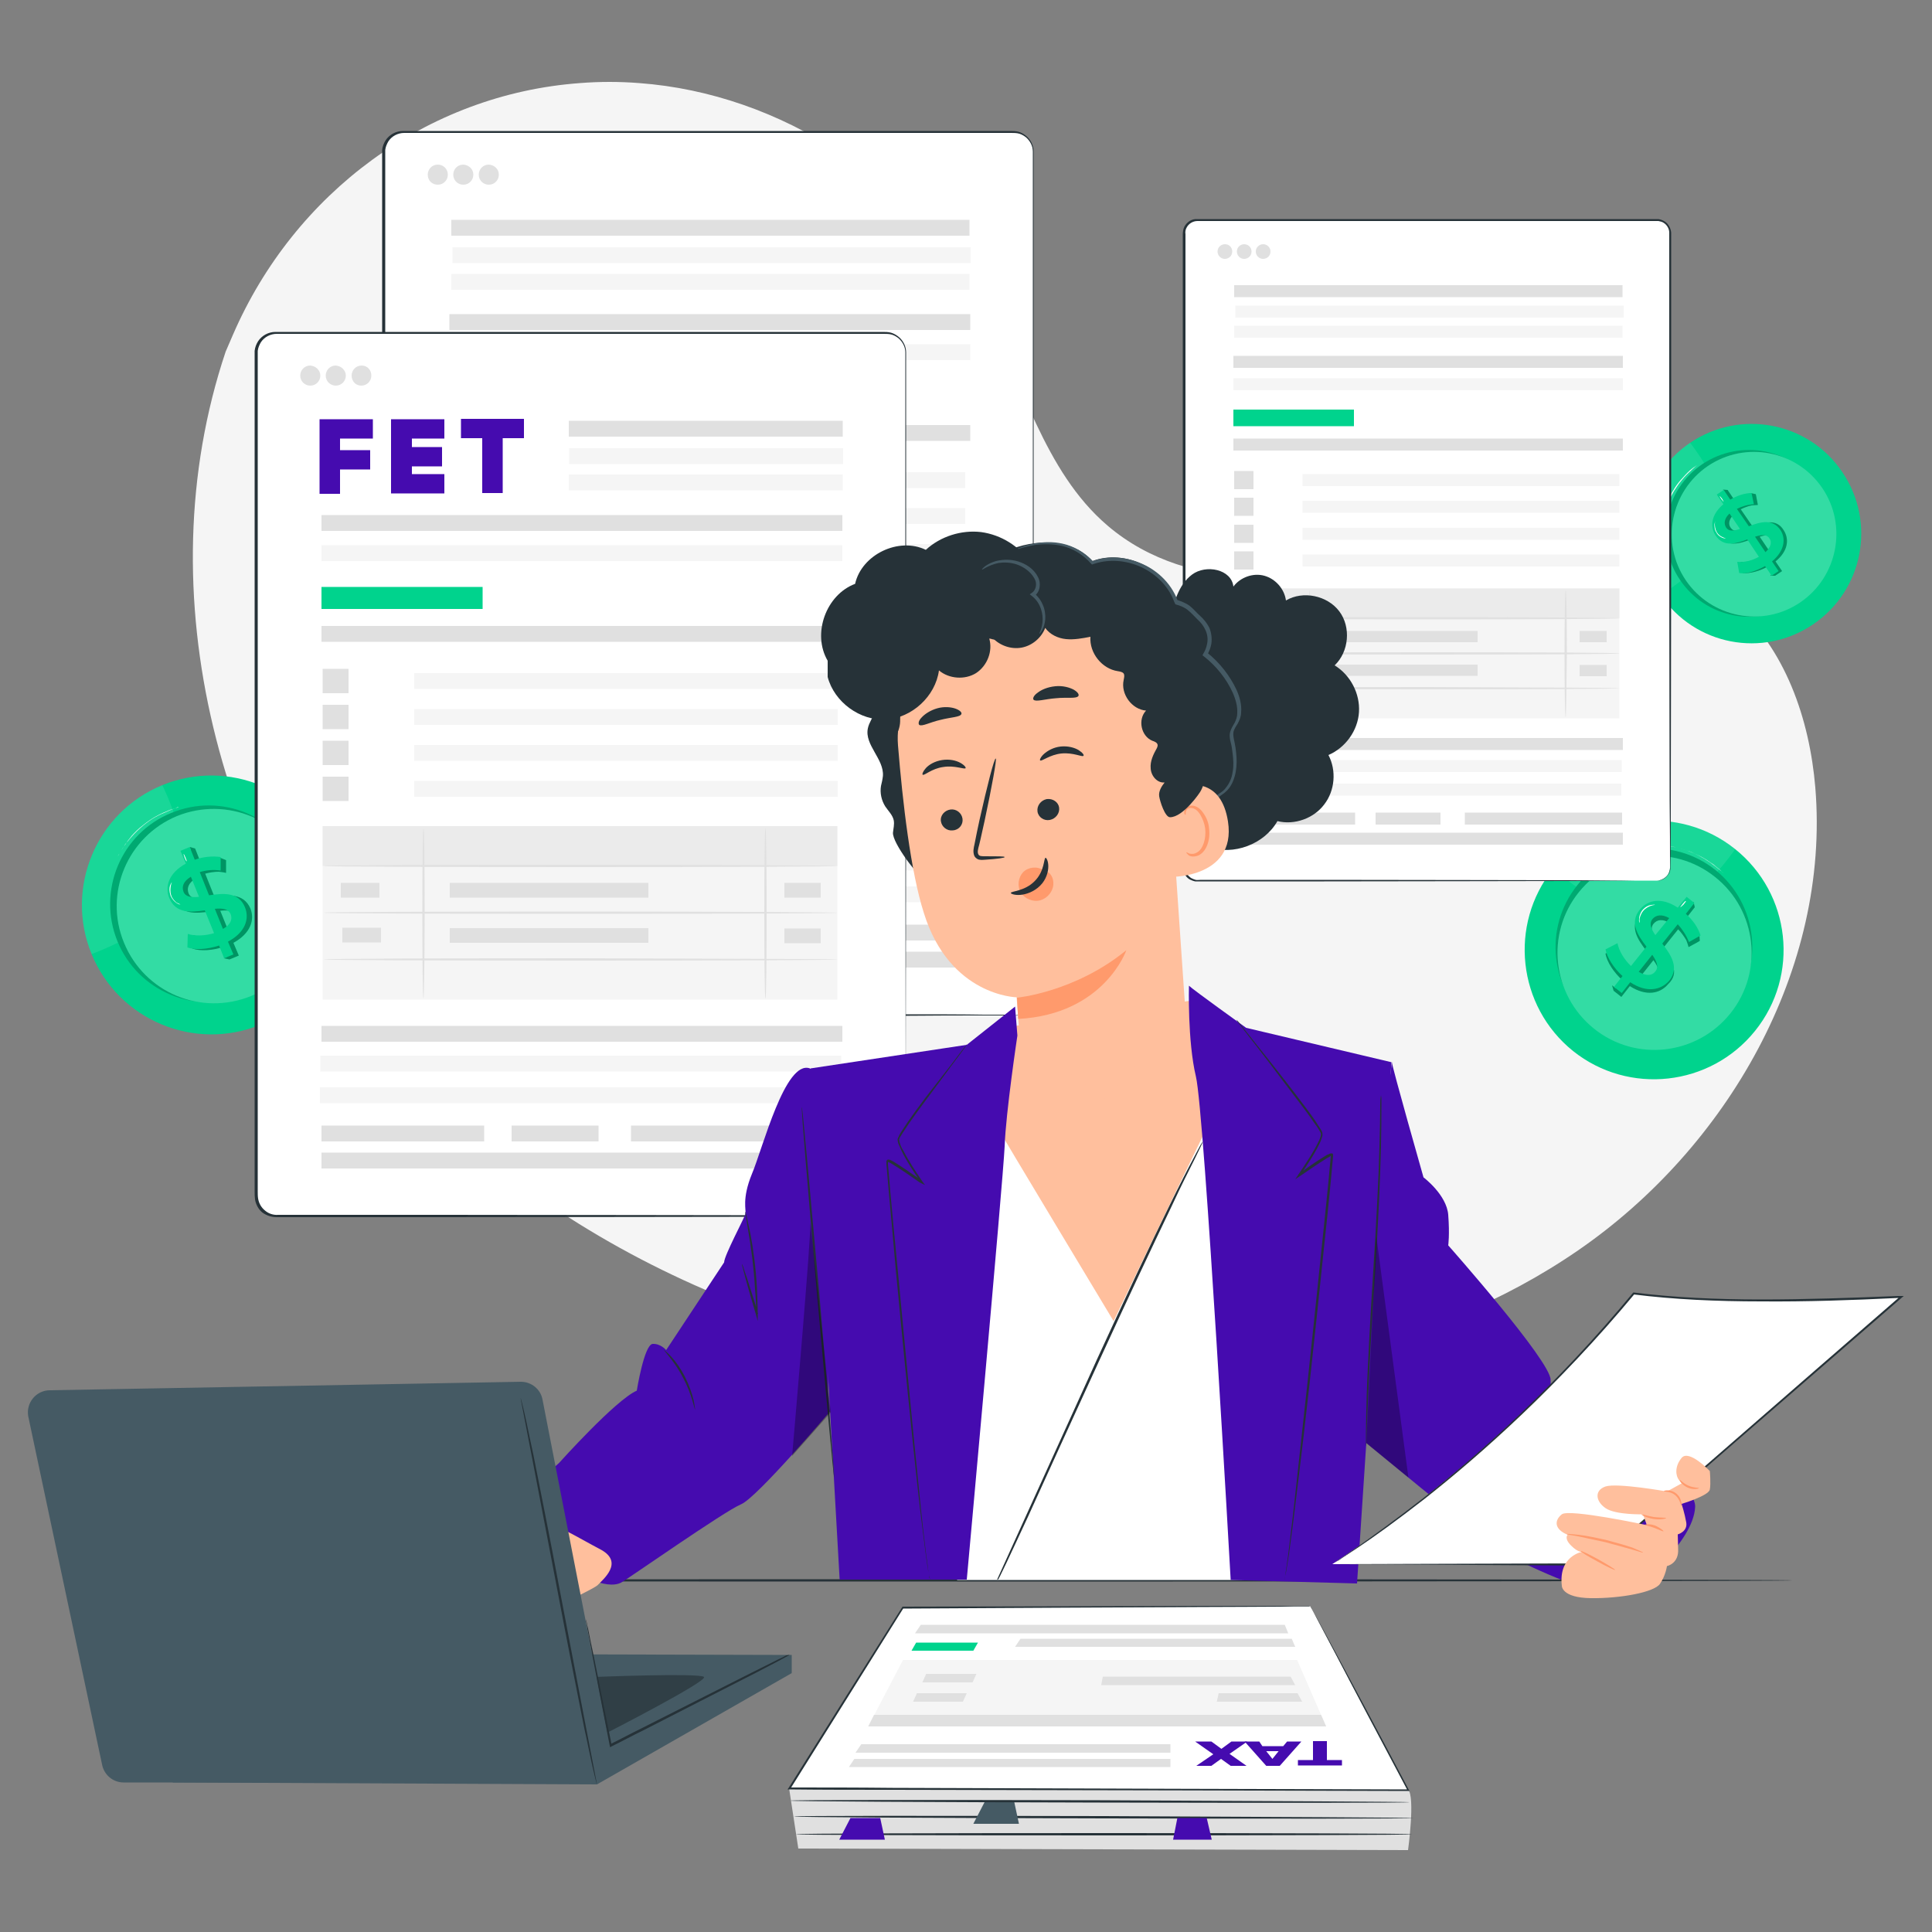 <?xml version="1.0" encoding="utf-8"?>
<!-- Generator: Adobe Illustrator 25.4.0, SVG Export Plug-In . SVG Version: 6.00 Build 0)  -->
<svg version="1.1" xmlns="http://www.w3.org/2000/svg" xmlns:xlink="http://www.w3.org/1999/xlink" x="0px" y="0px"
	 viewBox="0 0 500 500" style="enable-background:new 0 0 500 500;" xml:space="preserve">
<rect x="0" y="0" width="500" height="500" fill="#808080" stroke="none"/>
<style type="text/css">
	.st0{display:none;}
	.st1{display:inline;}
	.st2{fill:#F5F5F5;}
	.st3{fill:#EBEBEB;}
	.st4{fill:#E0E0E0;}
	.st5{fill:#263238;}
	.st6{fill:#FFFFFF;}
	.st7{fill:#450BAF;}
	.st8{fill:#455A64;}
	.st9{fill:#00D38D;}
	.st10{opacity:0.1;}
	.st11{opacity:0.2;}
	.st12{opacity:0.3;}
	.st13{fill:#FF725E;}
	.st14{fill:#FFBF9D;}
	.st15{fill:#FF9A6C;}
</style>
<g id="Background_Complete" class="st0">
	<g class="st1">
		<g>
			<g>
				<g>
					<path class="st2" d="M328.3,99.4c-11.8,20.7-38.1,27.8-58.8,16c-20.7-11.8-27.9-38.1-16.2-58.8c11.8-20.7,38.1-27.8,58.8-16
						C332.8,52.5,340.1,78.8,328.3,99.4z"/>
				</g>
			</g>
			<g>
				<g>
					<path class="st3" d="M319.4,94.3c-9,15.7-29,21.2-44.8,12.2c-15.8-9-21.3-29-12.3-44.8c9-15.7,29-21.2,44.8-12.2
						C322.8,58.6,328.3,78.6,319.4,94.3z"/>
				</g>
			</g>
			<g>
				<g>
					<g>
						<path class="st4" d="M319.9,93.4c-0.2-0.1,0.4-1.4,1.2-3.9c0.8-2.4,1.7-6.1,1.7-10.6c0-2.3-0.2-4.8-0.8-7.3
							c-0.6-2.6-1.5-5.3-2.9-7.9c-0.7-1.3-1.5-2.6-2.4-3.9c-0.9-1.3-1.9-2.5-3.1-3.6c-1.1-1.1-2.4-2.3-3.7-3.3
							c-1.3-1-2.8-1.9-4.3-2.7c-1.5-0.8-3.1-1.5-4.7-2c-1.6-0.6-3.2-0.9-4.8-1.2c-1.6-0.3-3.2-0.4-4.7-0.5c-1.6-0.1-3.1,0-4.6,0.2
							c-3,0.3-5.7,1.1-8.2,2c-2.5,1-4.7,2.2-6.5,3.5c-3.8,2.6-6.2,5.4-7.8,7.4c-1.6,2-2.3,3.3-2.5,3.2c-0.1-0.1,0.3-1.5,1.7-3.7
							c1.4-2.2,3.8-5.4,7.6-8.3c1.9-1.4,4.2-2.8,6.8-3.9c2.6-1.1,5.5-2,8.7-2.4c1.6-0.2,3.2-0.3,4.9-0.3c1.7,0,3.4,0.2,5.1,0.5
							c1.7,0.3,3.5,0.7,5.2,1.3c1.7,0.6,3.4,1.3,5,2.2c1.6,0.9,3.2,1.9,4.6,2.9c1.4,1.1,2.8,2.3,4,3.5c1.2,1.2,2.3,2.6,3.2,4
							c1,1.4,1.8,2.8,2.5,4.2c1.4,2.9,2.4,5.8,2.9,8.5c0.5,2.8,0.7,5.4,0.6,7.8c-0.2,4.8-1.5,8.5-2.6,10.9
							C320.9,92.3,320,93.5,319.9,93.4z"/>
					</g>
				</g>
			</g>
		</g>
		<g>
			<g>
				<g>
					<g>
						<path class="st4" d="M284.3,96.9l-2.8,5l-4.5-2.5l2.7-4.9c-4.3-2.7-7.8-6.4-9.2-9.7l5.5-4.1c1.3,2.9,3.9,5.9,6.9,8l4.1-7.5
							c-4.3-3.9-8.9-8.7-5.4-15.1c2.6-4.7,8.3-6.9,15.8-3.8l2.7-5l4.5,2.5l-2.7,4.9c3.2,2.1,6,4.8,7.6,7.7l-5.3,4.3
							c-1.6-2.6-3.5-4.6-5.6-6.1l-4.2,7.6c4.3,3.9,8.9,8.6,5.4,14.9C297.4,97.8,291.8,100,284.3,96.9z M290.7,74.7l3.5-6.4
							c-2.7-0.8-4.3,0-5.1,1.5C288.2,71.4,289.1,73,290.7,74.7z M292.5,89.7c0.9-1.6,0-3.1-1.5-4.9l-3.4,6.2
							C290.1,91.8,291.7,91.2,292.5,89.7z"/>
					</g>
				</g>
			</g>
		</g>
	</g>
	<g class="st1">
		<g>
			<g>
				<g>
					<path class="st2" d="M76.1,176.6c-5.8,10.1-18.7,13.7-28.8,7.9c-10.2-5.8-13.7-18.7-7.9-28.8c5.8-10.1,18.7-13.7,28.8-7.9
						C78.3,153.6,81.8,166.5,76.1,176.6z"/>
				</g>
			</g>
			<g>
				<g>
					<path class="st3" d="M71.7,174.1c-4.4,7.7-14.2,10.4-22,6c-7.7-4.4-10.4-14.2-6-22c4.4-7.7,14.2-10.4,22-6
						C73.4,156.6,76.1,166.4,71.7,174.1z"/>
				</g>
			</g>
			<g>
				<g>
					<g>
						<path class="st4" d="M71.9,173.7c-0.1,0,0.2-0.7,0.6-1.9c0.4-1.2,0.8-3,0.8-5.2c0-1.1-0.1-2.3-0.4-3.6
							c-0.3-1.3-0.8-2.6-1.4-3.9c-0.3-0.6-0.7-1.3-1.2-1.9c-0.4-0.6-0.9-1.2-1.5-1.8c-0.6-0.6-1.2-1.1-1.8-1.6
							c-0.7-0.5-1.4-0.9-2.1-1.3c-0.7-0.4-1.5-0.7-2.3-1c-0.8-0.3-1.6-0.5-2.3-0.6c-0.8-0.1-1.6-0.2-2.3-0.2c-0.8,0-1.5,0-2.2,0.1
							c-1.5,0.2-2.8,0.5-4,1c-1.2,0.5-2.3,1.1-3.2,1.7c-1.8,1.3-3.1,2.6-3.8,3.6c-0.8,1-1.1,1.6-1.2,1.6c-0.1,0,0.2-0.7,0.8-1.8
							c0.7-1.1,1.8-2.6,3.7-4.1c0.9-0.7,2-1.4,3.3-1.9c1.3-0.5,2.7-1,4.3-1.2c0.8-0.1,1.6-0.2,2.4-0.1c0.8,0,1.7,0.1,2.5,0.2
							c0.8,0.1,1.7,0.3,2.5,0.6c0.8,0.3,1.7,0.6,2.5,1.1c0.8,0.4,1.6,0.9,2.3,1.4c0.7,0.5,1.4,1.1,1.9,1.7c0.6,0.6,1.1,1.3,1.6,1.9
							c0.5,0.7,0.9,1.4,1.2,2.1c0.7,1.4,1.2,2.8,1.4,4.2c0.3,1.4,0.3,2.7,0.3,3.8c-0.1,2.4-0.7,4.2-1.3,5.4
							C72.4,173.2,72,173.7,71.9,173.7z"/>
					</g>
				</g>
			</g>
		</g>
		<g>
			<g>
				<g>
					<g>
						<path class="st4" d="M54.5,175.4l-1.4,2.5l-2.2-1.2l1.3-2.4c-2.1-1.3-3.8-3.2-4.5-4.8l2.7-2c0.7,1.4,1.9,2.9,3.4,3.9l2-3.7
							c-2.1-1.9-4.4-4.2-2.7-7.4c1.3-2.3,4.1-3.4,7.8-1.9l1.3-2.4l2.2,1.2l-1.3,2.4c1.6,1,2.9,2.4,3.7,3.8l-2.6,2.1
							c-0.8-1.3-1.7-2.3-2.7-3l-2.1,3.7c2.1,1.9,4.4,4.2,2.6,7.3C60.9,175.8,58.2,176.9,54.5,175.4z M57.6,164.5l1.7-3.1
							c-1.3-0.4-2.1,0-2.5,0.7C56.4,162.9,56.8,163.6,57.6,164.5z M58.5,171.9c0.4-0.8,0-1.5-0.7-2.4l-1.7,3
							C57.3,172.9,58.1,172.6,58.5,171.9z"/>
					</g>
				</g>
			</g>
		</g>
	</g>
	<g class="st1">
		<g>
			<g>
				<g>
					<path class="st2" d="M371.4,253c-5.8,10.1-18.7,13.7-28.8,7.9c-10.2-5.8-13.7-18.7-7.9-28.8c5.8-10.1,18.7-13.7,28.8-7.9
						C373.6,230,377.2,242.9,371.4,253z"/>
				</g>
			</g>
			<g>
				<g>
					<path class="st3" d="M367,250.5c-4.4,7.7-14.2,10.4-22,6c-7.7-4.4-10.4-14.2-6-22c4.4-7.7,14.2-10.4,22-6
						C368.7,233,371.4,242.8,367,250.5z"/>
				</g>
			</g>
			<g>
				<g>
					<g>
						<path class="st4" d="M367.3,250.1c-0.1,0,0.2-0.7,0.6-1.9c0.4-1.2,0.8-3,0.8-5.2c0-1.1-0.1-2.3-0.4-3.6
							c-0.3-1.3-0.8-2.6-1.4-3.9c-0.3-0.6-0.7-1.3-1.2-1.9c-0.4-0.6-0.9-1.2-1.5-1.8c-0.6-0.6-1.2-1.1-1.8-1.6
							c-0.7-0.5-1.4-0.9-2.1-1.3c-0.7-0.4-1.5-0.7-2.3-1c-0.8-0.3-1.6-0.5-2.3-0.6c-0.8-0.1-1.6-0.2-2.3-0.2c-0.8,0-1.5,0-2.2,0.1
							c-1.5,0.2-2.8,0.5-4,1c-1.2,0.5-2.3,1.1-3.2,1.7c-1.8,1.3-3.1,2.6-3.8,3.6c-0.8,1-1.1,1.6-1.2,1.6c-0.1,0,0.2-0.7,0.8-1.8
							c0.7-1.1,1.8-2.6,3.7-4.1c0.9-0.7,2-1.4,3.3-1.9c1.3-0.5,2.7-1,4.3-1.2c0.8-0.1,1.6-0.2,2.4-0.1c0.8,0,1.7,0.1,2.5,0.2
							c0.8,0.1,1.7,0.3,2.5,0.6c0.8,0.3,1.7,0.6,2.5,1.1c0.8,0.4,1.6,0.9,2.3,1.4c0.7,0.5,1.4,1.1,1.9,1.7c0.6,0.6,1.1,1.3,1.6,1.9
							c0.5,0.7,0.9,1.4,1.2,2.1c0.7,1.4,1.2,2.8,1.4,4.2c0.3,1.4,0.3,2.7,0.3,3.8c-0.1,2.4-0.7,4.2-1.3,5.4
							C367.8,249.5,367.4,250.1,367.3,250.1z"/>
					</g>
				</g>
			</g>
		</g>
		<g>
			<g>
				<g>
					<g>
						<path class="st4" d="M349.9,251.8l-1.4,2.5l-2.2-1.2l1.3-2.4c-2.1-1.3-3.8-3.2-4.5-4.8l2.7-2c0.7,1.4,1.9,2.9,3.4,3.9l2-3.7
							c-2.1-1.9-4.4-4.2-2.7-7.4c1.3-2.3,4.1-3.4,7.8-1.9l1.3-2.4l2.2,1.2l-1.3,2.4c1.6,1,2.9,2.4,3.7,3.8l-2.6,2.1
							c-0.8-1.3-1.7-2.3-2.7-3l-2.1,3.7c2.1,1.9,4.4,4.2,2.6,7.3C356.3,252.2,353.5,253.3,349.9,251.8z M353,240.9l1.7-3.1
							c-1.3-0.4-2.1,0-2.5,0.7C351.8,239.3,352.2,240,353,240.9z M353.9,248.3c0.4-0.8,0-1.5-0.7-2.4l-1.7,3
							C352.7,249.3,353.5,249,353.9,248.3z"/>
					</g>
				</g>
			</g>
		</g>
	</g>
</g>
<g id="Background_Simple">
</g>
<g id="Table">
</g>
<g id="Documents">
</g>
<g id="Coins">
</g>
<g id="Screens">
</g>
<g id="Character_00000119818209307309325840000000215190593475424420_">
	<g>
		<g>
			<path class="st2" d="M58.4,91l1.9-4.4c15.9-36.7,50.2-62.2,89.8-65.1c5.1-0.4,10.2-0.4,15.3,0c36.7,2.7,71.4,25.4,89,58.1
				c10.3,19.2,15.7,42.3,32.2,56.4c21.5,18.4,53.3,14.7,81,10c27.7-4.7,59.5-8.3,81,10.2c13.4,11.6,19.7,29.8,21.2,47.6
				c3.9,47.1-22.9,93.3-61.4,119.8c-38.5,26.5-87,35-133.6,32.1c-65.2-4.1-130.4-30.9-174.2-80.2S37.4,153.6,58.4,91z"/>
		</g>
		<g>
			<g>
				<path class="st5" d="M20.5,409c0-0.2,99.3-0.3,221.7-0.3c122.5,0,221.7,0.1,221.7,0.3c0,0.2-99.3,0.3-221.7,0.3
					C119.8,409.3,20.5,409.2,20.5,409z"/>
			</g>
		</g>
		<g>
			<g>
				<path class="st4" d="M204.2,462.7l2.4,15.7l157.8,0.4c0,0,1.9-13.8,0-15.7C362.5,461.3,204.2,462.7,204.2,462.7z"/>
			</g>
			<g>
				<g>
					<path class="st5" d="M365.8,470.5c0,0.2-35.9,0.2-80.1,0.1c-44.3-0.1-80.2-0.3-80.2-0.5c0-0.2,35.9-0.2,80.2-0.1
						C329.9,470.2,365.8,470.4,365.8,470.5z"/>
				</g>
			</g>
			<g>
				<g>
					<path class="st5" d="M365.4,474.7c0,0.2-35.7,0.3-79.7,0.3c-44,0-79.7-0.1-79.7-0.3c0-0.2,35.7-0.3,79.7-0.3
						C329.7,474.4,365.4,474.5,365.4,474.7z"/>
				</g>
			</g>
			<g>
				<g>
					<polygon class="st6" points="339.1,415.7 233.5,416.1 204.2,462.9 364.4,463.3 					"/>
				</g>
				<g>
					<g>
						<path class="st5" d="M339.1,415.7c0,0,0.2,0.3,0.5,0.8c0.3,0.6,0.7,1.4,1.3,2.4c1.2,2.2,2.9,5.3,5.1,9.4
							c4.4,8.2,10.8,20.1,18.6,34.9l0.2,0.3l-0.3,0c-33.9-0.1-81.2-0.2-133.5-0.3c-9.1,0-18,0-26.7-0.1l-0.5,0l0.3-0.4
							c10.5-16.7,20.3-32.4,29.4-46.8l0.1-0.1l0.1,0c31.3-0.1,57.7-0.1,76.3-0.2c9.3,0,16.6,0,21.6,0c2.5,0,4.4,0,5.7,0
							c0.6,0,1.1,0,1.5,0C338.9,415.7,339.1,415.7,339.1,415.7s-0.2,0-0.5,0c-0.3,0-0.8,0-1.5,0c-1.3,0-3.2,0-5.7,0.1
							c-5,0-12.3,0.1-21.6,0.1c-18.6,0.1-44.9,0.2-76.2,0.4l0.2-0.1c-9,14.4-18.9,30.2-29.3,46.8l-0.2-0.4c8.7,0,17.6,0,26.7,0.1
							c52.3,0.2,99.6,0.3,133.5,0.4l-0.2,0.3c-7.8-14.7-14.1-26.6-18.4-34.9c-2.2-4.1-3.8-7.3-5-9.5c-0.6-1.1-1-1.9-1.3-2.5
							C339.2,416,339.1,415.7,339.1,415.7z"/>
					</g>
				</g>
			</g>
			<g>
				<polygon class="st7" points="220.1,470.5 217.2,476.1 229,476.1 227.8,470.5 				"/>
			</g>
			<g>
				<polygon class="st8" points="254.8,466.4 251.9,472 263.7,472 262.5,466.4 				"/>
			</g>
			<g>
				<polygon class="st7" points="304.7,470.5 303.6,476.1 313.6,476.1 312.3,470.5 				"/>
			</g>
			<g>
				<g>
					<path class="st5" d="M364.8,466.4c0,0.2-35.9,0.2-80.1,0.1c-44.3-0.1-80.2-0.3-80.2-0.5c0-0.2,35.9-0.2,80.2-0.1
						C328.9,466.1,364.8,466.3,364.8,466.4z"/>
				</g>
			</g>
			<g>
				<path class="st7" d="M343.4,455.5h3.9v1.4h-11.4v-1.4h3.9v-4.9h3.6V455.5z"/>
				<path class="st7" d="M326.7,451.9h5.4l1-1.2h3.7l-5.6,6.3h-3.5l-5.6-6.3h3.8L326.7,451.9z M327.7,453.2l1.6,2l1.6-2H327.7z"/>
				<path class="st7" d="M313.5,450.7l2.6,1.9l2.6-1.9h4.1l-4.6,3.2l4.4,3.1h-4.1l-2.5-1.8l-2.5,1.8h-3.9l4.4-3l-4.7-3.3H313.5z"/>
			</g>
			<g>
				<polygon class="st4" points="302.9,451.4 222.9,451.4 221.4,453.6 302.9,453.6 				"/>
			</g>
			<g>
				<polygon class="st4" points="332.5,420.5 238.3,420.5 236.8,422.7 333.4,422.7 				"/>
			</g>
			<g>
				<polygon class="st4" points="334.3,424.1 264.1,424.1 262.7,426.2 335.2,426.2 				"/>
			</g>
			<g>
				<polygon class="st4" points="302.9,455.2 221.1,455.2 219.7,457.3 302.9,457.3 				"/>
			</g>
			<g>
				<polygon class="st2" points="224.7,446.8 343.2,446.8 335.7,429.6 233.7,429.6 				"/>
			</g>
			<g>
				<polygon class="st4" points="224.7,446.8 226.2,443.8 341.9,443.8 343.2,446.8 				"/>
			</g>
			<g>
				<polygon class="st4" points="337,440.4 314.9,440.4 315.4,438.2 335.8,438.2 				"/>
			</g>
			<g>
				<polygon class="st4" points="335.2,436.1 285,436.1 285.4,433.9 334,433.9 				"/>
			</g>
			<g>
				<polygon class="st4" points="249.2,440.4 236.3,440.4 237.3,438.2 250.2,438.2 				"/>
			</g>
			<g>
				<polygon class="st4" points="251.7,435.4 238.7,435.4 239.7,433.2 252.7,433.2 				"/>
			</g>
			<g>
				<polygon class="st9" points="251.9,427.2 235.9,427.2 237.1,425.1 253.1,425.1 				"/>
			</g>
		</g>
		<g>
			<g>
				<g>
					<g>
						<g>
							<g>
								<g>
									<g>
										<g>
											<g>
												<g>
													<g>
														<path class="st9" d="M85.7,221.5c7,17.1-1.2,36.7-18.3,43.7c-17.1,7-36.7-1.2-43.7-18.3c-7-17.1,1.2-36.7,18.3-43.7
															C59.1,196.2,78.7,204.4,85.7,221.5z"/>
													</g>
												</g>
											</g>
										</g>
									</g>
									<g class="st10">
										<g>
											<g>
												<g>
													<g>
														<path class="st6" d="M42,203.2c-17.1,7-25.3,26.6-18.3,43.7c0,0,22.2-7.9,23.8-18.9C49.1,217.1,42,203.2,42,203.2z"/>
													</g>
												</g>
											</g>
										</g>
									</g>
									<g>
										<g>
											<g>
												<g>
													<g>
														<path class="st9" d="M77.5,224.3c5.3,13-0.9,27.9-13.9,33.2c-13,5.3-27.9-0.9-33.2-13.9c-5.3-13,0.9-27.9,13.9-33.2
															C57.3,205,72.2,211.2,77.5,224.3z"/>
													</g>
												</g>
											</g>
										</g>
									</g>
									<g class="st11">
										<g>
											<g>
												<g>
													<g>
														<path d="M77.5,224.3c5.3,13-0.9,27.9-13.9,33.2c-13,5.3-27.9-0.9-33.2-13.9c-5.3-13,0.9-27.9,13.9-33.2
															C57.3,205,72.2,211.2,77.5,224.3z"/>
													</g>
												</g>
											</g>
										</g>
									</g>
									<g>
										<g>
											<g>
												<g>
													<g>
														<path class="st9" d="M78.6,225c5.3,12.8-0.9,27.5-13.7,32.8C52,263,37.4,256.9,32.1,244c-5.3-12.8,0.9-27.5,13.7-32.8
															C58.7,206,73.4,212.1,78.6,225z"/>
													</g>
												</g>
											</g>
										</g>
									</g>
									<g class="st11">
										<g>
											<g>
												<g>
													<g>
														<path class="st6" d="M78.6,225c5.3,12.8-0.9,27.5-13.7,32.8C52,263,37.4,256.9,32.1,244c-5.3-12.8,0.9-27.5,13.7-32.8
															C58.7,206,73.4,212.1,78.6,225z"/>
													</g>
												</g>
											</g>
										</g>
									</g>
								</g>
							</g>
						</g>
					</g>
					<g>
						<g>
							<g>
								<g>
									<g>
										<g>
											<g>
												<path class="st9" d="M55.5,232.1l-2.4-6c0,0,0,0,0,0c1.1-0.3,2.3-0.5,3.5-0.5c1.1,0.1,1.9,0.3,1.9,0.3l0-0.2l0-2.5
													l0-0.6L57,222l-0.4,0.4c-1.6-0.1-3.3,0-4.8,0.5l-1.3-3.3l-1.4-0.4l0.3,0.8l-1.4,0.6l1.4,3.3c-4.4,2.3-5.5,5.8-4.3,8.8
													c1.7,4.1,5.6,3.7,9.2,3.2l2.4,5.9c-2.3,0.7-4.9,0.8-6.8,0.2l-0.1,3.5c2.1,0.7,5.3,0.5,8.2-0.5l1,2.5l-1.1,0.5l1.5,0.3
													l2.4-1l-1.4-3.3c4.4-2.4,5.6-5.9,4.4-8.9C63,231.1,59.1,231.6,55.5,232.1z M52.8,232.5c-1.9,0.2-3.4,0.1-4-1.3
													c-0.5-1.3-0.1-2.7,1.9-3.9L52.8,232.5z M53,226.2L53,226.2L53,226.2C53,226.2,53,226.2,53,226.2z M59.1,240.9l-2.1-5.2
													c2-0.2,3.5-0.1,4.1,1.4C61.6,238.3,61.1,239.7,59.1,240.9z"/>
											</g>
										</g>
									</g>
								</g>
							</g>
						</g>
						<g class="st12">
							<g>
								<g>
									<g>
										<g>
											<g>
												<path d="M55.5,232.1l-2.4-6c0,0,0,0,0,0c1.1-0.3,2.3-0.5,3.5-0.5c1.1,0.1,1.9,0.3,1.9,0.3l0-0.2l0-2.5l0-0.6L57,222
													l-0.4,0.4c-1.6-0.1-3.3,0-4.8,0.5l-1.3-3.3l-1.4-0.4l0.3,0.8l-1.4,0.6l1.4,3.3c-4.4,2.3-5.5,5.8-4.3,8.8
													c1.7,4.1,5.6,3.7,9.2,3.2l2.4,5.9c-2.3,0.7-4.9,0.8-6.8,0.2l-0.1,3.5c2.1,0.7,5.3,0.5,8.2-0.5l1,2.5l-1.1,0.5l1.5,0.3
													l2.4-1l-1.4-3.3c4.4-2.4,5.6-5.9,4.4-8.9C63,231.1,59.1,231.6,55.5,232.1z M52.8,232.5c-1.9,0.2-3.4,0.1-4-1.3
													c-0.5-1.3-0.1-2.7,1.9-3.9L52.8,232.5z M53,226.2L53,226.2L53,226.2C53,226.2,53,226.2,53,226.2z M59.1,240.9l-2.1-5.2
													c2-0.2,3.5-0.1,4.1,1.4C61.6,238.3,61.1,239.7,59.1,240.9z"/>
											</g>
										</g>
									</g>
								</g>
							</g>
						</g>
						<g>
							<g>
								<g>
									<g>
										<g>
											<path class="st9" d="M59,243.7l1.4,3.3l-2.4,1l-1.3-3.3c-3,1-6.2,1.2-8.2,0.5l0.1-3.5c1.9,0.6,4.5,0.5,6.8-0.2l-2.4-5.9
												c-3.6,0.5-7.5,0.9-9.2-3.2c-1.2-3-0.1-6.5,4.3-8.9l-1.4-3.3l2.4-1l1.3,3.3c2.2-0.8,4.7-1,6.7-0.7l0,3.5
												c-1.9-0.3-3.8-0.1-5.4,0.4l2.4,6c3.6-0.5,7.6-1,9.3,3.1C64.6,237.8,63.5,241.3,59,243.7z M51.5,232.1l-2.1-5.2
												c-2,1.2-2.4,2.6-1.9,3.9C48,232.1,49.5,232.3,51.5,232.1z M59.7,236.6c-0.6-1.4-2.2-1.6-4.1-1.4l2.1,5.2
												C59.7,239.3,60.2,237.9,59.7,236.6z"/>
										</g>
									</g>
								</g>
							</g>
						</g>
					</g>
				</g>
				<g>
					<g>
						<g>
							<g>
								<g>
									<g>
										<path class="st6" d="M46.7,234.1c0,0-0.4,0-1-0.4c-0.5-0.3-1.2-1-1.6-2c-0.3-1-0.3-1.9-0.1-2.5c0.2-0.6,0.5-0.9,0.5-0.9
											c0,0-0.2,0.4-0.3,1c-0.1,0.6-0.2,1.5,0.1,2.4c0.3,0.9,0.9,1.5,1.4,1.9C46.4,233.9,46.7,234.1,46.7,234.1z"/>
									</g>
								</g>
							</g>
						</g>
					</g>
				</g>
				<g>
					<g>
						<g>
							<g>
								<g>
									<g>
										<path class="st6" d="M48.3,222.9c-0.1,0-0.3-0.4-0.5-0.9c-0.2-0.5-0.3-1-0.3-1c0.1,0,0.3,0.4,0.5,0.9
											C48.2,222.4,48.4,222.9,48.3,222.9z"/>
									</g>
								</g>
							</g>
						</g>
					</g>
				</g>
				<g>
					<g>
						<g>
							<g>
								<g>
									<g>
										<path class="st6" d="M46.2,208.9c0,0-0.3,0.1-0.8,0.3c-0.3,0.1-0.6,0.2-0.9,0.3c-0.3,0.1-0.8,0.3-1.2,0.5
											c-0.4,0.2-0.9,0.4-1.4,0.6c-0.5,0.2-1,0.5-1.6,0.8c-1.1,0.6-2.2,1.4-3.3,2.3c-1.1,0.9-2.1,1.9-2.9,2.8
											c-0.4,0.5-0.8,0.9-1.1,1.3c-0.4,0.4-0.7,0.8-0.9,1.2c-0.3,0.4-0.5,0.7-0.7,1.1c-0.2,0.3-0.4,0.6-0.5,0.8
											c-0.3,0.5-0.4,0.7-0.4,0.7c0,0,0.1-0.3,0.4-0.7c0.1-0.2,0.3-0.5,0.5-0.8c0.2-0.3,0.4-0.7,0.7-1.1c0.3-0.4,0.6-0.8,0.9-1.3
											c0.3-0.4,0.7-0.9,1.1-1.4c0.8-0.9,1.8-1.9,3-2.8c1.1-0.9,2.3-1.7,3.4-2.3c0.6-0.3,1.1-0.6,1.6-0.8c0.5-0.2,1-0.4,1.4-0.6
											c0.4-0.2,0.8-0.3,1.2-0.4c0.4-0.1,0.7-0.2,0.9-0.3C45.9,208.9,46.2,208.8,46.2,208.9z"/>
									</g>
								</g>
							</g>
						</g>
					</g>
				</g>
			</g>
		</g>
		<g>
			<g>
				<g>
					<g>
						<g>
							<g>
								<g>
									<g>
										<g>
											<g>
												<g>
													<g>
														<path class="st9" d="M454.2,266.8c-11.6,14.4-32.7,16.7-47.1,5.2c-14.4-11.6-16.7-32.7-5.2-47.1
															c11.6-14.4,32.7-16.7,47.1-5.2C463.5,231.3,465.8,252.4,454.2,266.8z"/>
													</g>
												</g>
											</g>
										</g>
									</g>
									<g class="st10">
										<g>
											<g>
												<g>
													<g>
														<path class="st6" d="M449.1,219.7c-14.4-11.6-35.5-9.3-47.1,5.2c0,0,17.7,15.6,28.1,11.7
															C440.4,232.7,449.1,219.7,449.1,219.7z"/>
													</g>
												</g>
											</g>
										</g>
									</g>
									<g>
										<g>
											<g>
												<g>
													<g>
														<path class="st9" d="M447.9,261c-8.8,11-24.8,12.7-35.8,3.9c-11-8.8-12.7-24.8-3.9-35.8c8.8-11,24.8-12.7,35.8-3.9
															C454.9,234,456.7,250,447.9,261z"/>
													</g>
												</g>
											</g>
										</g>
									</g>
									<g class="st11">
										<g>
											<g>
												<g>
													<g>
														<path d="M447.9,261c-8.8,11-24.8,12.7-35.8,3.9c-11-8.8-12.7-24.8-3.9-35.8c8.8-11,24.8-12.7,35.8-3.9
															C454.9,234,456.7,250,447.9,261z"/>
													</g>
												</g>
											</g>
										</g>
									</g>
									<g>
										<g>
											<g>
												<g>
													<g>
														<path class="st9" d="M447.8,262.3c-8.7,10.8-24.5,12.6-35.3,3.9c-10.8-8.7-12.6-24.5-3.9-35.3
															c8.7-10.8,24.5-12.6,35.3-3.9C454.7,235.6,456.5,251.5,447.8,262.3z"/>
													</g>
												</g>
											</g>
										</g>
									</g>
									<g class="st11">
										<g>
											<g>
												<g>
													<g>
														<path class="st6" d="M447.8,262.3c-8.7,10.8-24.5,12.6-35.3,3.9c-10.8-8.7-12.6-24.5-3.9-35.3
															c8.7-10.8,24.5-12.6,35.3-3.9C454.7,235.6,456.5,251.5,447.8,262.3z"/>
													</g>
												</g>
											</g>
										</g>
									</g>
								</g>
							</g>
						</g>
					</g>
					<g>
						<g>
							<g>
								<g>
									<g>
										<g>
											<g>
												<path class="st9" d="M430.3,245.5l4-5c0,0,0,0,0,0c0.8,0.8,1.5,1.8,2.1,2.8c0.4,1,0.6,1.8,0.6,1.8l0.2-0.1l2.2-1.2
													l0.5-0.3l-0.1-1.7l-0.6-0.2c-0.7-1.4-1.6-2.9-2.8-4l2.2-2.8l-0.3-1.4l-0.6,0.7l-1.2-0.9l-2.3,2.8
													c-4.2-2.7-7.8-2-9.8,0.5c-2.8,3.5-0.5,6.7,1.7,9.6l-4,5c-1.7-1.7-3-3.9-3.5-5.9l-3.1,1.6c0.4,2.2,2.1,4.8,4.4,6.9
													l-1.7,2.1l-1-0.8l0.4,1.4l2,1.6l2.2-2.8c4.2,2.7,7.8,2,9.9-0.5C434.9,251.7,432.5,248.4,430.3,245.5z M428.7,243.3
													c-1.1-1.6-1.7-3-0.8-4.2c0.9-1.1,2.3-1.4,4.3-0.2L428.7,243.3z M434.4,240.5L434.4,240.5L434.4,240.5
													C434.4,240.5,434.4,240.5,434.4,240.5z M424.4,252.9l3.5-4.4c1.2,1.6,1.8,3.1,0.8,4.3
													C427.9,253.8,426.4,254.1,424.4,252.9z"/>
											</g>
										</g>
									</g>
								</g>
							</g>
						</g>
						<g class="st12">
							<g>
								<g>
									<g>
										<g>
											<g>
												<path d="M430.3,245.5l4-5c0,0,0,0,0,0c0.8,0.8,1.5,1.8,2.1,2.8c0.4,1,0.6,1.8,0.6,1.8l0.2-0.1l2.2-1.2l0.5-0.3l-0.1-1.7
													l-0.6-0.2c-0.7-1.4-1.6-2.9-2.8-4l2.2-2.8l-0.3-1.4l-0.6,0.7l-1.2-0.9l-2.3,2.8c-4.2-2.7-7.8-2-9.8,0.5
													c-2.8,3.5-0.5,6.7,1.7,9.6l-4,5c-1.7-1.7-3-3.9-3.5-5.9l-3.1,1.6c0.4,2.2,2.1,4.8,4.4,6.9l-1.7,2.1l-1-0.8l0.4,1.4
													l2,1.6l2.2-2.8c4.2,2.7,7.8,2,9.9-0.5C434.9,251.7,432.5,248.4,430.3,245.5z M428.7,243.3c-1.1-1.6-1.7-3-0.8-4.2
													c0.9-1.1,2.3-1.4,4.3-0.2L428.7,243.3z M434.4,240.5L434.4,240.5L434.4,240.5C434.4,240.5,434.4,240.5,434.4,240.5z
													 M424.4,252.9l3.5-4.4c1.2,1.6,1.8,3.1,0.8,4.3C427.9,253.8,426.4,254.1,424.4,252.9z"/>
											</g>
										</g>
									</g>
								</g>
							</g>
						</g>
						<g>
							<g>
								<g>
									<g>
										<g>
											<path class="st9" d="M421.9,254.2l-2.2,2.8l-2-1.6l2.2-2.8c-2.3-2.1-4-4.8-4.4-6.9l3.1-1.6c0.4,2,1.7,4.2,3.5,5.9l4-5
												c-2.2-2.9-4.5-6.2-1.7-9.6c2-2.5,5.6-3.3,9.8-0.5l2.3-2.8l2,1.6l-2.2,2.8c1.8,1.6,3.2,3.6,3.8,5.6l-3,1.7
												c-0.7-1.8-1.8-3.4-2.9-4.6l-4,5c2.2,2.9,4.5,6.2,1.8,9.6C429.8,256.3,426.1,257,421.9,254.2z M428.4,242l3.6-4.4
												c-2-1.1-3.4-0.8-4.3,0.2C426.7,239,427.3,240.4,428.4,242z M428.4,251.4c1-1.2,0.3-2.7-0.8-4.3l-3.5,4.4
												C426.1,252.7,427.6,252.5,428.4,251.4z"/>
										</g>
									</g>
								</g>
							</g>
						</g>
					</g>
				</g>
				<g>
					<g>
						<g>
							<g>
								<g>
									<g>
										<path class="st6" d="M424.3,238.8c0,0-0.2-0.4-0.1-1c0-0.6,0.3-1.6,0.9-2.3c0.7-0.8,1.5-1.2,2.2-1.3c0.6-0.1,1-0.1,1,0
											c0,0-0.4,0-1,0.2c-0.6,0.2-1.4,0.6-2,1.3c-0.6,0.7-0.9,1.6-1,2.2C424.3,238.4,424.4,238.8,424.3,238.8z"/>
									</g>
								</g>
							</g>
						</g>
					</g>
				</g>
				<g>
					<g>
						<g>
							<g>
								<g>
									<g>
										<path class="st6" d="M434.9,234.8c-0.1,0,0.2-0.4,0.6-0.9c0.4-0.5,0.7-0.8,0.8-0.7c0.1,0-0.2,0.4-0.6,0.9
											C435.3,234.5,434.9,234.8,434.9,234.8z"/>
									</g>
								</g>
							</g>
						</g>
					</g>
				</g>
				<g>
					<g>
						<g>
							<g>
								<g>
									<g>
										<path class="st6" d="M446.2,226.1c0,0-0.2-0.2-0.6-0.5c-0.2-0.2-0.4-0.4-0.7-0.6c-0.3-0.2-0.6-0.5-1-0.8
											c-0.4-0.3-0.8-0.6-1.2-0.9c-0.4-0.3-1-0.6-1.5-1c-1.1-0.6-2.3-1.3-3.6-1.8c-1.3-0.5-2.6-0.9-3.8-1.2
											c-0.6-0.1-1.2-0.3-1.7-0.3c-0.5-0.1-1.1-0.2-1.5-0.2c-0.5-0.1-0.9-0.1-1.3-0.1c-0.4,0-0.7,0-1,0c-0.5,0-0.8,0-0.8,0
											c0,0,0.3,0,0.8,0c0.3,0,0.6,0,1,0c0.4,0,0.8,0,1.3,0.1c0.5,0,1,0.1,1.5,0.2c0.6,0.1,1.1,0.2,1.7,0.3
											c1.2,0.3,2.5,0.7,3.9,1.2c1.3,0.6,2.6,1.2,3.6,1.8c0.5,0.3,1,0.7,1.5,1c0.5,0.3,0.9,0.6,1.2,0.9c0.4,0.3,0.7,0.6,1,0.8
											c0.3,0.2,0.5,0.5,0.7,0.7C446,225.9,446.2,226.1,446.2,226.1z"/>
									</g>
								</g>
							</g>
						</g>
					</g>
				</g>
			</g>
		</g>
		<g>
			<g>
				<g>
					<g>
						<g>
							<g>
								<g>
									<g>
										<g>
											<g>
												<g>
													<g>
														<path class="st9" d="M476.8,122.2c8.8,13,5.4,30.6-7.6,39.4c-13,8.8-30.6,5.4-39.4-7.6c-8.8-13-5.4-30.6,7.6-39.4
															C450.4,105.8,468.1,109.2,476.8,122.2z"/>
													</g>
												</g>
											</g>
										</g>
									</g>
									<g class="st10">
										<g>
											<g>
												<g>
													<g>
														<path class="st6" d="M437.4,114.6c-13,8.8-16.4,26.4-7.6,39.4c0,0,17-10.4,16.5-19.8
															C445.8,124.9,437.4,114.6,437.4,114.6z"/>
													</g>
												</g>
											</g>
										</g>
									</g>
									<g>
										<g>
											<g>
												<g>
													<g>
														<path class="st9" d="M470.6,125.9c6.7,9.9,4.1,23.3-5.8,30c-9.9,6.7-23.3,4.1-30-5.8c-6.7-9.9-4.1-23.3,5.8-30
															C450.5,113.5,463.9,116.1,470.6,125.9z"/>
													</g>
												</g>
											</g>
										</g>
									</g>
									<g class="st11">
										<g>
											<g>
												<g>
													<g>
														<path d="M470.6,125.9c6.7,9.9,4.1,23.3-5.8,30c-9.9,6.7-23.3,4.1-30-5.8c-6.7-9.9-4.1-23.3,5.8-30
															C450.5,113.5,463.9,116.1,470.6,125.9z"/>
													</g>
												</g>
											</g>
										</g>
									</g>
									<g>
										<g>
											<g>
												<g>
													<g>
														<path class="st9" d="M471.6,126.3c6.6,9.7,4,23-5.7,29.6c-9.7,6.6-23,4-29.6-5.7c-6.6-9.7-4-23,5.7-29.6
															C451.8,114,465,116.6,471.6,126.3z"/>
													</g>
												</g>
											</g>
										</g>
									</g>
									<g class="st11">
										<g>
											<g>
												<g>
													<g>
														<path class="st6" d="M471.6,126.3c6.6,9.7,4,23-5.7,29.6c-9.7,6.6-23,4-29.6-5.7c-6.6-9.7-4-23,5.7-29.6
															C451.8,114,465,116.6,471.6,126.3z"/>
													</g>
												</g>
											</g>
										</g>
									</g>
								</g>
							</g>
						</g>
					</g>
					<g>
						<g>
							<g>
								<g>
									<g>
										<g>
											<g>
												<path class="st9" d="M453.6,136.3l-3.1-4.5c0,0,0,0,0,0c0.8-0.4,1.8-0.8,2.8-1c0.9-0.1,1.6-0.1,1.6-0.1l0-0.2l-0.4-2.1
													l-0.1-0.5l-1.4-0.3l-0.3,0.4c-1.3,0.2-2.7,0.5-3.9,1.3l-1.7-2.5l-1.2-0.1l0.4,0.6l-1.1,0.7l1.7,2.5
													c-3.3,2.7-3.6,5.8-2,8.1c2.1,3.1,5.3,2.1,8.2,1l3,4.5c-1.8,1-3.9,1.5-5.6,1.3l0.5,2.9c1.8,0.2,4.5-0.5,6.7-1.8l1.3,1.9
													l-0.9,0.6l1.3,0l1.8-1.2l-1.7-2.5c3.3-2.7,3.6-5.8,2.1-8.1C459.7,134.1,456.5,135.2,453.6,136.3z M451.5,137
													c-1.6,0.5-2.8,0.7-3.6-0.4c-0.7-1-0.5-2.2,0.9-3.6L451.5,137z M450.6,131.7L450.6,131.7L450.6,131.7
													C450.6,131.7,450.6,131.7,450.6,131.7z M458.1,142.9l-2.7-4c1.6-0.5,2.9-0.7,3.7,0.4
													C459.8,140.3,459.6,141.6,458.1,142.9z"/>
											</g>
										</g>
									</g>
								</g>
							</g>
						</g>
						<g class="st12">
							<g>
								<g>
									<g>
										<g>
											<g>
												<path d="M453.6,136.3l-3.1-4.5c0,0,0,0,0,0c0.8-0.4,1.8-0.8,2.8-1c0.9-0.1,1.6-0.1,1.6-0.1l0-0.2l-0.4-2.1l-0.1-0.5
													l-1.4-0.3l-0.3,0.4c-1.3,0.2-2.7,0.5-3.9,1.3l-1.7-2.5l-1.2-0.1l0.4,0.6l-1.1,0.7l1.7,2.5c-3.3,2.7-3.6,5.8-2,8.1
													c2.1,3.1,5.3,2.1,8.2,1l3,4.5c-1.8,1-3.9,1.5-5.6,1.3l0.5,2.9c1.8,0.2,4.5-0.5,6.7-1.8l1.3,1.9l-0.9,0.6l1.3,0l1.8-1.2
													l-1.7-2.5c3.3-2.7,3.6-5.8,2.1-8.1C459.7,134.1,456.5,135.2,453.6,136.3z M451.5,137c-1.6,0.5-2.8,0.7-3.6-0.4
													c-0.7-1-0.5-2.2,0.9-3.6L451.5,137z M450.6,131.7L450.6,131.7L450.6,131.7C450.6,131.7,450.6,131.7,450.6,131.7z
													 M458.1,142.9l-2.7-4c1.6-0.5,2.9-0.7,3.7,0.4C459.8,140.3,459.6,141.6,458.1,142.9z"/>
											</g>
										</g>
									</g>
								</g>
							</g>
						</g>
						<g>
							<g>
								<g>
									<g>
										<g>
											<path class="st9" d="M458.6,145.3l1.7,2.5l-1.8,1.2l-1.7-2.5c-2.3,1.3-4.9,2.1-6.7,1.8l-0.5-2.9c1.7,0.2,3.8-0.3,5.6-1.3
												l-3-4.5c-2.9,1.1-6.1,2.1-8.2-1c-1.5-2.3-1.2-5.4,2-8.1l-1.7-2.5l1.8-1.2l1.7,2.5c1.7-1,3.7-1.7,5.5-1.7l0.6,2.9
												c-1.7,0.1-3.2,0.6-4.4,1.2l3.1,4.5c2.9-1.1,6.1-2.1,8.2,1C462.2,139.4,461.9,142.5,458.6,145.3z M450.3,136.9l-2.7-4
												c-1.4,1.3-1.5,2.6-0.9,3.6C447.4,137.6,448.7,137.4,450.3,136.9z M457.9,139.3c-0.7-1.1-2.1-0.9-3.7-0.4l2.7,4
												C458.4,141.5,458.6,140.2,457.9,139.3z"/>
										</g>
									</g>
								</g>
							</g>
						</g>
					</g>
				</g>
				<g>
					<g>
						<g>
							<g>
								<g>
									<g>
										<path class="st6" d="M446.7,139.4c0,0-0.3,0-0.9-0.2c-0.5-0.2-1.2-0.6-1.6-1.4c-0.5-0.7-0.5-1.5-0.5-2.1
											c0.1-0.6,0.2-0.9,0.2-0.9c0,0-0.1,0.3-0.1,0.9c0,0.5,0.1,1.3,0.5,2c0.4,0.7,1,1.1,1.5,1.3
											C446.4,139.3,446.7,139.4,446.7,139.4z"/>
									</g>
								</g>
							</g>
						</g>
					</g>
				</g>
				<g>
					<g>
						<g>
							<g>
								<g>
									<g>
										<path class="st6" d="M446.1,129.9c0,0-0.3-0.3-0.6-0.7c-0.3-0.4-0.5-0.8-0.4-0.8c0,0,0.3,0.3,0.6,0.7
											C445.9,129.5,446.1,129.8,446.1,129.9z"/>
									</g>
								</g>
							</g>
						</g>
					</g>
				</g>
				<g>
					<g>
						<g>
							<g>
								<g>
									<g>
										<path class="st6" d="M441.9,118.6c0,0-0.2,0.1-0.6,0.4c-0.2,0.1-0.4,0.2-0.7,0.4c-0.3,0.2-0.6,0.4-0.9,0.6
											c-0.3,0.2-0.7,0.5-1,0.8c-0.4,0.3-0.7,0.6-1.1,1c-0.8,0.7-1.6,1.5-2.4,2.5c-0.8,0.9-1.4,1.9-2,2.8
											c-0.3,0.5-0.5,0.9-0.7,1.3c-0.2,0.4-0.4,0.8-0.6,1.2c-0.2,0.4-0.3,0.7-0.4,1c-0.1,0.3-0.2,0.6-0.3,0.8
											c-0.1,0.4-0.2,0.7-0.2,0.6c0,0,0-0.2,0.2-0.7c0.1-0.2,0.1-0.5,0.2-0.8c0.1-0.3,0.2-0.6,0.4-1c0.2-0.4,0.3-0.8,0.5-1.2
											c0.2-0.4,0.4-0.9,0.7-1.3c0.5-0.9,1.2-1.9,2-2.8c0.8-0.9,1.6-1.8,2.4-2.5c0.4-0.3,0.8-0.7,1.2-0.9
											c0.4-0.3,0.7-0.5,1.1-0.8c0.3-0.2,0.6-0.4,0.9-0.6c0.3-0.2,0.5-0.3,0.7-0.4C441.7,118.7,441.9,118.6,441.9,118.6z"/>
									</g>
								</g>
							</g>
						</g>
					</g>
				</g>
			</g>
		</g>
		<g>
			<g>
				<g>
					<path class="st6" d="M262.2,262.8H104.4c-2.8,0-5.2-2.3-5.2-5.2V39.4c0-2.8,2.3-5.2,5.2-5.2h157.8c2.8,0,5.2,2.3,5.2,5.2v218.2
						C267.4,260.5,265.1,262.8,262.2,262.8z"/>
				</g>
				<g>
					<g>
						<path class="st5" d="M262.2,262.8c0,0,0.7,0.1,2-0.4c0.6-0.3,1.3-0.7,2-1.5c0.6-0.8,1.1-1.8,1.2-3.1c0-5.2,0-12.9,0-22.9
							c0-19.9-0.1-48.6-0.1-84.1c0-17.7,0-37.2,0-58.1c0-10.4,0-21.2,0-32.3c0-5.6,0-11.2,0-16.9c0-1.4,0-2.9,0-4.3
							c0-1.4-0.7-2.7-1.7-3.6c-0.5-0.4-1.1-0.8-1.8-1c-0.7-0.2-1.4-0.2-2.1-0.2c-1.5,0-2.9,0-4.4,0c-46.9,0-98.5,0-152.7,0
							c-1.6,0-3.2,0.8-4.1,2.2c-0.4,0.7-0.7,1.4-0.8,2.2c0,0.8,0,1.7,0,2.5c0,3.4,0,6.7,0,10.1c0,6.7,0,13.3,0,19.9
							c0,13.2,0,26.2,0,39c0,25.5,0,50.2,0,73.6c0,23.5,0,45.8,0,66.6c0,1.3,0,2.6,0,3.9l0,1.9c0,0.6,0,1.3,0.1,1.9
							c0.2,1.2,0.8,2.3,1.8,3.1c0.9,0.8,2.2,1.2,3.4,1.1c5,0,10,0,14.8,0c9.7,0,19,0,27.9,0c35.5,0,64.2,0.1,84.1,0.1
							c9.9,0,17.6,0,22.9,0.1c2.6,0,4.6,0,5.9,0C261.5,262.8,262.2,262.8,262.2,262.8s-0.7,0-2,0c-1.3,0-3.3,0-5.9,0
							c-5.2,0-12.9,0-22.9,0.1c-19.9,0-48.6,0.1-84.1,0.1c-8.9,0-18.2,0-27.9,0c-4.8,0-9.8,0-14.8,0c-1.3,0-2.6-0.4-3.7-1.2
							c-1-0.8-1.7-2.1-1.9-3.4c-0.1-0.7-0.1-1.3-0.1-2l0-1.9c0-1.3,0-2.6,0-3.9c0-20.9,0-43.2,0-66.6c0-23.5,0-48.1,0-73.6
							c0-12.8,0-25.8,0-39c0-6.6,0-13.2,0-19.9c0-3.3,0-6.7,0-10.1c0-0.9,0-1.7,0-2.6c0.1-0.9,0.4-1.7,0.9-2.5
							c1-1.5,2.7-2.4,4.5-2.4c54.2,0,105.7,0,152.7,0c1.5,0,2.9,0,4.4,0c0.7,0,1.5,0,2.2,0.2c0.7,0.2,1.4,0.6,2,1.1
							c1.2,1,1.9,2.5,1.9,4c0,1.4,0,2.9,0,4.3c0,5.7,0,11.4,0,16.9c0,11.1,0,21.9,0,32.3c0,20.9,0,40.3,0,58.1
							c0,35.5-0.1,64.2-0.1,84.1c0,9.9,0,17.6-0.1,22.9c0,1.3-0.6,2.4-1.2,3.2c-0.7,0.8-1.4,1.2-2,1.5c-0.6,0.3-1.1,0.3-1.5,0.4
							C262.4,262.8,262.2,262.8,262.2,262.8z"/>
					</g>
				</g>
			</g>
			<g>
				<rect x="116.8" y="56.9" class="st4" width="134.1" height="4.1"/>
			</g>
			<g>
				<rect x="116.8" y="70.9" class="st2" width="134.1" height="4.1"/>
			</g>
			<g>
				<rect x="116.3" y="81.3" class="st4" width="134.8" height="4.1"/>
			</g>
			<g>
				<rect x="116.3" y="89.1" class="st2" width="134.8" height="4.1"/>
			</g>
			<g>
				<rect x="116.3" y="110" class="st4" width="134.8" height="4.1"/>
			</g>
			<g>
				<rect x="116.3" y="213.5" class="st4" width="134.8" height="4.1"/>
			</g>
			<g>
				<rect x="116.3" y="246.3" class="st4" width="134.8" height="4.1"/>
			</g>
			<g>
				<rect x="116.3" y="239.3" class="st4" width="42.1" height="4.1"/>
			</g>
			<g>
				<rect x="165.4" y="239.3" class="st4" width="22.5" height="4.1"/>
			</g>
			<g>
				<rect x="196.3" y="239.3" class="st4" width="54.4" height="4.1"/>
			</g>
			<g>
				<rect x="115.9" y="221.2" class="st2" width="134.8" height="4.1"/>
			</g>
			<g>
				<rect x="115.8" y="229.4" class="st2" width="134.8" height="4.1"/>
			</g>
			<g>
				<rect x="140.2" y="122.2" class="st2" width="109.6" height="4.1"/>
			</g>
			<g>
				<rect x="117.1" y="64" class="st2" width="134.1" height="4.1"/>
			</g>
			<g>
				<rect x="116.3" y="99.9" class="st13" width="41.7" height="5.7"/>
			</g>
			<g>
				<path class="st4" d="M115.9,45.2c0,1.4-1.1,2.6-2.6,2.6s-2.6-1.1-2.6-2.6c0-1.4,1.1-2.6,2.6-2.6S115.9,43.8,115.9,45.2z"/>
			</g>
			<g>
				<path class="st4" d="M122.5,45.2c0,1.4-1.1,2.6-2.6,2.6c-1.4,0-2.6-1.1-2.6-2.6c0-1.4,1.1-2.6,2.6-2.6
					C121.4,42.7,122.5,43.8,122.5,45.2z"/>
			</g>
			<g>
				<path class="st4" d="M129.1,45.2c0,1.4-1.1,2.6-2.6,2.6c-1.4,0-2.6-1.1-2.6-2.6c0-1.4,1.1-2.6,2.6-2.6
					C128,42.7,129.1,43.8,129.1,45.2z"/>
			</g>
			<g>
				<rect x="116.6" y="121.1" class="st4" width="6.7" height="6.3"/>
			</g>
			<g>
				<rect x="140.2" y="131.5" class="st2" width="109.6" height="4.1"/>
			</g>
			<g>
				<rect x="116.6" y="130.4" class="st4" width="6.7" height="6.3"/>
			</g>
			<g>
				<rect x="140.2" y="140.8" class="st2" width="109.6" height="4.1"/>
			</g>
			<g>
				<rect x="116.6" y="139.7" class="st4" width="6.7" height="6.3"/>
			</g>
			<g>
				<rect x="140.2" y="150.1" class="st2" width="109.6" height="4.1"/>
			</g>
			<g>
				<rect x="116.6" y="149" class="st4" width="6.7" height="6.3"/>
			</g>
			<g>
				<rect x="116.6" y="161.8" class="st2" width="133.2" height="44.9"/>
			</g>
			<g>
				<rect x="116.6" y="161.8" class="st3" width="133.2" height="10.3"/>
			</g>
			<g>
				<g>
					<path class="st4" d="M249.8,172.1c0,0.2-29.8,0.3-66.5,0.3c-36.7,0-66.5-0.1-66.5-0.3c0-0.2,29.8-0.3,66.5-0.3
						C220,171.8,249.8,172,249.8,172.1z"/>
				</g>
			</g>
			<g>
				<g>
					<path class="st4" d="M249.8,184.2c0,0.2-29.8,0.3-66.5,0.3c-36.7,0-66.5-0.1-66.5-0.3s29.8-0.3,66.5-0.3
						C220,183.9,249.8,184.1,249.8,184.2z"/>
				</g>
			</g>
			<g>
				<g>
					<path class="st4" d="M249.8,196.3c0,0.2-29.8,0.3-66.5,0.3c-36.7,0-66.5-0.1-66.5-0.3s29.8-0.3,66.5-0.3
						C220,196.1,249.8,196.2,249.8,196.3z"/>
				</g>
			</g>
			<g>
				<g>
					<path class="st4" d="M142.6,206.4c-0.2,0-0.3-9.8-0.3-22c0-12.1,0.1-22,0.3-22s0.3,9.8,0.3,22
						C142.9,196.5,142.8,206.4,142.6,206.4z"/>
				</g>
			</g>
			<g>
				<g>
					<path class="st4" d="M231.2,206.4c-0.2,0-0.3-9.8-0.3-22c0-12.1,0.1-22,0.3-22c0.2,0,0.3,9.8,0.3,22
						C231.4,196.5,231.3,206.4,231.2,206.4z"/>
				</g>
			</g>
			<g>
				<rect x="149.5" y="176.5" class="st4" width="51.4" height="3.8"/>
			</g>
			<g>
				<rect x="149.5" y="188.2" class="st4" width="51.4" height="3.8"/>
			</g>
			<g>
				<rect x="121.6" y="188.1" class="st4" width="10" height="3.8"/>
			</g>
			<g>
				<rect x="121.2" y="176.5" class="st4" width="10" height="3.8"/>
			</g>
			<g>
				<rect x="236" y="176.5" class="st4" width="9.4" height="3.8"/>
			</g>
			<g>
				<rect x="236" y="188.3" class="st4" width="9.4" height="3.8"/>
			</g>
		</g>
		<g>
			<g>
				<g>
					<path class="st6" d="M229.2,314.8H71.4c-2.8,0-5.2-2.3-5.2-5.2V91.4c0-2.8,2.3-5.2,5.2-5.2h157.8c2.8,0,5.2,2.3,5.2,5.2v218.2
						C234.3,312.5,232,314.8,229.2,314.8z"/>
				</g>
				<g>
					<g>
						<path class="st5" d="M229.2,314.8c0,0,0.7,0.1,2-0.4c0.6-0.3,1.3-0.7,2-1.5c0.6-0.8,1.1-1.8,1.2-3.1c0-5.2,0-12.9,0-22.9
							c0-19.9-0.1-48.6-0.1-84.1c0-17.7,0-37.2,0-58.1c0-10.4,0-21.2,0-32.3c0-5.6,0-11.2,0-16.9c0-1.4,0-2.9,0-4.3
							c0-1.4-0.7-2.7-1.7-3.6c-0.5-0.4-1.1-0.8-1.8-1c-0.7-0.2-1.4-0.2-2.1-0.2c-1.5,0-2.9,0-4.4,0c-46.9,0-98.5,0-152.7,0
							c-1.6,0-3.2,0.8-4.1,2.2c-0.4,0.7-0.7,1.4-0.8,2.2c0,0.8,0,1.7,0,2.5c0,3.4,0,6.7,0,10.1c0,6.7,0,13.3,0,19.9
							c0,13.2,0,26.2,0,39c0,25.5,0,50.2,0,73.6c0,23.5,0,45.8,0,66.6c0,1.3,0,2.6,0,3.9l0,1.9c0,0.6,0,1.3,0.1,1.9
							c0.2,1.2,0.8,2.3,1.8,3.1c0.9,0.8,2.2,1.2,3.4,1.1c5,0,10,0,14.8,0c9.7,0,19,0,27.9,0c35.5,0,64.2,0.1,84.1,0.1
							c9.9,0,17.6,0,22.9,0.1c2.6,0,4.6,0,5.9,0C228.5,314.8,229.2,314.8,229.2,314.8s-0.7,0-2,0c-1.3,0-3.3,0-5.9,0
							c-5.2,0-12.9,0-22.9,0.1c-19.9,0-48.6,0.1-84.1,0.1c-8.9,0-18.2,0-27.9,0c-4.8,0-9.8,0-14.8,0c-1.3,0-2.6-0.4-3.7-1.2
							c-1-0.8-1.7-2.1-1.9-3.4c-0.1-0.7-0.1-1.3-0.1-2l0-1.9c0-1.3,0-2.6,0-3.9c0-20.9,0-43.2,0-66.6c0-23.5,0-48.1,0-73.6
							c0-12.8,0-25.8,0-39c0-6.6,0-13.2,0-19.9c0-3.3,0-6.7,0-10.1c0-0.9,0-1.7,0-2.6c0.1-0.9,0.4-1.7,0.9-2.5
							c1-1.5,2.7-2.4,4.5-2.4c54.2,0,105.7,0,152.7,0c1.5,0,2.9,0,4.4,0c0.7,0,1.5,0,2.2,0.2c0.7,0.2,1.4,0.6,2,1.1
							c1.2,1,1.9,2.5,1.9,4c0,1.4,0,2.9,0,4.3c0,5.7,0,11.4,0,16.9c0,11.1,0,21.9,0,32.3c0,20.9,0,40.3,0,58.1
							c0,35.5-0.1,64.2-0.1,84.1c0,9.9,0,17.6-0.1,22.9c0,1.3-0.6,2.4-1.2,3.2c-0.7,0.8-1.4,1.2-2,1.5c-0.6,0.3-1.1,0.3-1.5,0.4
							C229.4,314.8,229.2,314.8,229.2,314.8z"/>
					</g>
				</g>
			</g>
			<g>
				<rect x="147.2" y="108.9" class="st4" width="70.9" height="4.1"/>
			</g>
			<g>
				<rect x="147.2" y="122.8" class="st2" width="70.9" height="4.1"/>
			</g>
			<g>
				<rect x="83.2" y="133.3" class="st4" width="134.8" height="4.1"/>
			</g>
			<g>
				<rect x="83.2" y="141.1" class="st2" width="134.8" height="4.1"/>
			</g>
			<g>
				<rect x="83.2" y="162" class="st4" width="134.8" height="4.1"/>
			</g>
			<g>
				<rect x="83.2" y="265.5" class="st4" width="134.8" height="4.1"/>
			</g>
			<g>
				<rect x="83.2" y="298.3" class="st4" width="134.8" height="4.1"/>
			</g>
			<g>
				<rect x="83.2" y="291.3" class="st4" width="42.1" height="4.1"/>
			</g>
			<g>
				<rect x="132.4" y="291.3" class="st4" width="22.5" height="4.1"/>
			</g>
			<g>
				<rect x="163.3" y="291.3" class="st4" width="54.4" height="4.1"/>
			</g>
			<g>
				<rect x="82.9" y="273.2" class="st2" width="134.8" height="4.1"/>
			</g>
			<g>
				<rect x="82.8" y="281.4" class="st2" width="134.8" height="4.1"/>
			</g>
			<g>
				<rect x="107.2" y="174.2" class="st2" width="109.6" height="4.1"/>
			</g>
			<g>
				<rect x="147.3" y="116" class="st2" width="70.9" height="4.1"/>
			</g>
			<g>
				<rect x="83.2" y="151.9" class="st9" width="41.7" height="5.7"/>
			</g>
			<g>
				<path class="st4" d="M82.9,97.2c0,1.4-1.1,2.6-2.6,2.6c-1.4,0-2.6-1.1-2.6-2.6c0-1.4,1.1-2.6,2.6-2.6
					C81.7,94.7,82.9,95.8,82.9,97.2z"/>
			</g>
			<g>
				<path class="st4" d="M89.5,97.2c0,1.4-1.1,2.6-2.6,2.6c-1.4,0-2.6-1.1-2.6-2.6c0-1.4,1.1-2.6,2.6-2.6
					C88.3,94.7,89.5,95.8,89.5,97.2z"/>
			</g>
			<g>
				<path class="st4" d="M96.1,97.2c0,1.4-1.1,2.6-2.6,2.6S91,98.6,91,97.2c0-1.4,1.1-2.6,2.6-2.6S96.1,95.8,96.1,97.2z"/>
			</g>
			<g>
				<rect x="83.5" y="173.1" class="st4" width="6.7" height="6.3"/>
			</g>
			<g>
				<rect x="107.2" y="183.5" class="st2" width="109.6" height="4.1"/>
			</g>
			<g>
				<rect x="83.5" y="182.4" class="st4" width="6.7" height="6.3"/>
			</g>
			<g>
				<rect x="107.2" y="192.8" class="st2" width="109.6" height="4.1"/>
			</g>
			<g>
				<rect x="83.5" y="191.7" class="st4" width="6.7" height="6.3"/>
			</g>
			<g>
				<rect x="107.2" y="202.1" class="st2" width="109.6" height="4.1"/>
			</g>
			<g>
				<rect x="83.5" y="201" class="st4" width="6.7" height="6.3"/>
			</g>
			<g>
				<rect x="83.5" y="213.8" class="st2" width="133.2" height="44.9"/>
			</g>
			<g>
				<rect x="83.5" y="213.8" class="st3" width="133.2" height="10.3"/>
			</g>
			<g>
				<g>
					<path class="st4" d="M216.8,224.1c0,0.2-29.8,0.3-66.5,0.3c-36.7,0-66.5-0.1-66.5-0.3s29.8-0.3,66.5-0.3
						C187,223.8,216.8,224,216.8,224.1z"/>
				</g>
			</g>
			<g>
				<g>
					<path class="st4" d="M216.8,236.2c0,0.2-29.8,0.3-66.5,0.3c-36.7,0-66.5-0.1-66.5-0.3c0-0.2,29.8-0.3,66.5-0.3
						C187,235.9,216.8,236.1,216.8,236.2z"/>
				</g>
			</g>
			<g>
				<g>
					<path class="st4" d="M216.8,248.3c0,0.2-29.8,0.3-66.5,0.3c-36.7,0-66.5-0.1-66.5-0.3s29.8-0.3,66.5-0.3
						C187,248.1,216.8,248.2,216.8,248.3z"/>
				</g>
			</g>
			<g>
				<g>
					<path class="st4" d="M109.6,258.4c-0.2,0-0.3-9.8-0.3-22c0-12.1,0.1-22,0.3-22s0.3,9.8,0.3,22
						C109.9,248.5,109.7,258.4,109.6,258.4z"/>
				</g>
			</g>
			<g>
				<g>
					<path class="st4" d="M198.1,258.4c-0.2,0-0.3-9.8-0.3-22c0-12.1,0.1-22,0.3-22c0.2,0,0.3,9.8,0.3,22
						C198.4,248.5,198.3,258.4,198.1,258.4z"/>
				</g>
			</g>
			<g>
				<rect x="116.4" y="228.5" class="st4" width="51.4" height="3.8"/>
			</g>
			<g>
				<rect x="116.4" y="240.2" class="st4" width="51.4" height="3.8"/>
			</g>
			<g>
				<rect x="88.6" y="240.1" class="st4" width="10" height="3.8"/>
			</g>
			<g>
				<rect x="88.2" y="228.5" class="st4" width="10" height="3.8"/>
			</g>
			<g>
				<rect x="203" y="228.5" class="st4" width="9.4" height="3.8"/>
			</g>
			<g>
				<rect x="203" y="240.3" class="st4" width="9.4" height="3.8"/>
			</g>
			<g>
				<path class="st7" d="M82.7,127.7v-19.2h13.8v5H88v3h7.8v5H88v6.3H82.7z"/>
				<path class="st7" d="M106.6,115.7h7.8v5h-7.8v2h8.4v5h-13.8v-19.2H115v5h-8.4V115.7z"/>
				<path class="st7" d="M119.3,113.4v-5h16.3v5h-5.5v14.2h-5.3v-14.2H119.3z"/>
			</g>
		</g>
		<g>
			<g>
				<g>
					<path class="st6" d="M428.8,227.9H309.9c-1.9,0-3.4-1.5-3.4-3.4V60.3c0-1.9,1.5-3.4,3.4-3.4h118.9c1.9,0,3.4,1.5,3.4,3.4v164.1
						C432.2,226.3,430.7,227.9,428.8,227.9z"/>
				</g>
				<g>
					<g>
						<path class="st5" d="M428.8,227.9c0,0,0.5,0.1,1.5-0.4c0.4-0.2,1-0.6,1.4-1.2c0.4-0.6,0.6-1.5,0.5-2.4c0-3.9,0-9.7-0.1-17.1
							c0-14.9-0.1-36.4-0.1-63c0-13.3,0-27.9,0-43.5c0-7.8,0-15.9,0-24.2c0-4.2,0-8.4,0-12.7c0-1.1,0-2.1,0-3.2c0-1-0.6-2-1.4-2.5
							c-0.4-0.3-0.9-0.4-1.4-0.5c-0.5,0-1.1,0-1.6,0c-1.1,0-2.2,0-3.3,0c-35.2,0-73.8,0-114.4,0c-1.2,0-2.3,0.7-2.8,1.7
							c-0.3,0.5-0.4,1.1-0.3,1.7v1.9c0,2.5,0,5,0,7.5c0,5,0,10,0,14.9c0,9.9,0,19.6,0,29.2c0,19.1,0,37.6,0,55.2
							c0,17.6,0,34.3,0,49.9c0,1.9-0.1,3.9,0,5.8c0.1,0.9,0.7,1.7,1.4,2.2c0.4,0.2,0.8,0.4,1.2,0.5c0.4,0.1,0.9,0,1.4,0
							c3.8,0,7.5,0,11.1,0c7.3,0,14.2,0,20.9,0c26.6,0,48.1,0.1,63,0.1c7.4,0,13.2,0,17.1,0.1c1.9,0,3.4,0,4.5,0
							C428.3,227.9,428.8,227.9,428.8,227.9s-0.5,0-1.5,0c-1,0-2.5,0-4.5,0c-3.9,0-9.7,0-17.1,0.1c-14.9,0-36.4,0.1-63,0.1
							c-6.6,0-13.6,0-20.9,0c-3.6,0-7.3,0-11.1,0c-0.5,0-0.9,0-1.4,0c-0.5-0.1-1-0.3-1.4-0.5c-0.9-0.5-1.5-1.5-1.7-2.5
							c-0.1-0.5,0-1-0.1-1.5l0-1.4c0-1,0-1.9,0-2.9c0-15.6,0-32.3,0-49.9c0-17.6,0-36,0-55.2c0-9.6,0-19.3,0-29.2
							c0-4.9,0-9.9,0-14.9c0-2.5,0-5,0-7.5l0-1.9c0-0.6,0.1-1.4,0.4-2c0.6-1.2,1.9-2.1,3.3-2c40.6,0,79.2,0,114.4,0
							c1.1,0,2.2,0,3.3,0c0.6,0,1.1,0,1.7,0c0.6,0.1,1.1,0.3,1.6,0.6c1,0.6,1.6,1.8,1.7,2.9c0,1.1,0,2.2,0,3.2c0,4.3,0,8.5,0,12.7
							c0,8.3,0,16.4,0,24.2c0,15.6,0,30.2,0,43.5c0,26.6-0.1,48.1-0.1,63c0,7.4,0,13.2-0.1,17.1c0.1,1-0.1,1.9-0.6,2.5
							c-0.4,0.6-1,1-1.4,1.2c-0.5,0.2-0.8,0.3-1.1,0.3C428.9,227.9,428.8,227.9,428.8,227.9z"/>
					</g>
				</g>
			</g>
			<g>
				<rect x="319.4" y="73.8" class="st4" width="100.5" height="3.1"/>
			</g>
			<g>
				<rect x="319.4" y="84.3" class="st2" width="100.5" height="3.1"/>
			</g>
			<g>
				<rect x="319.2" y="92.1" class="st4" width="100.8" height="3.1"/>
			</g>
			<g>
				<rect x="319.2" y="97.9" class="st2" width="100.8" height="3.1"/>
			</g>
			<g>
				<rect x="319.2" y="113.5" class="st4" width="100.8" height="3.1"/>
			</g>
			<g>
				<rect x="319.2" y="191" class="st4" width="100.8" height="3.1"/>
			</g>
			<g>
				<rect x="319.2" y="215.5" class="st4" width="100.8" height="3.1"/>
			</g>
			<g>
				<rect x="319.2" y="210.3" class="st4" width="31.5" height="3.1"/>
			</g>
			<g>
				<rect x="356" y="210.3" class="st4" width="16.8" height="3.1"/>
			</g>
			<g>
				<rect x="379.1" y="210.3" class="st4" width="40.7" height="3.1"/>
			</g>
			<g>
				<rect x="318.9" y="196.7" class="st2" width="100.8" height="3.1"/>
			</g>
			<g>
				<rect x="318.8" y="202.8" class="st2" width="100.8" height="3.1"/>
			</g>
			<g>
				<rect x="337.1" y="122.7" class="st2" width="82" height="3.1"/>
			</g>
			<g>
				<rect x="319.7" y="79.1" class="st2" width="100.5" height="3.1"/>
			</g>
			<g>
				<rect x="319.2" y="106" class="st9" width="31.2" height="4.3"/>
			</g>
			<g>
				<path class="st4" d="M318.9,65.1c0,1.1-0.9,1.9-1.9,1.9c-1.1,0-1.9-0.9-1.9-1.9c0-1.1,0.9-1.9,1.9-1.9
					C318.1,63.2,318.9,64,318.9,65.1z"/>
			</g>
			<g>
				<path class="st4" d="M323.9,65.1c0,1.1-0.9,1.9-1.9,1.9c-1.1,0-1.9-0.9-1.9-1.9c0-1.1,0.9-1.9,1.9-1.9
					C323,63.2,323.9,64,323.9,65.1z"/>
			</g>
			<g>
				<path class="st4" d="M328.8,65.1c0,1.1-0.9,1.9-1.9,1.9c-1.1,0-1.9-0.9-1.9-1.9c0-1.1,0.9-1.9,1.9-1.9
					C327.9,63.2,328.8,64,328.8,65.1z"/>
			</g>
			<g>
				<rect x="319.4" y="121.9" class="st4" width="5" height="4.7"/>
			</g>
			<g>
				<rect x="337.1" y="129.6" class="st2" width="82" height="3.1"/>
			</g>
			<g>
				<rect x="319.4" y="128.8" class="st4" width="5" height="4.7"/>
			</g>
			<g>
				<rect x="337.1" y="136.6" class="st2" width="82" height="3.1"/>
			</g>
			<g>
				<rect x="319.4" y="135.8" class="st4" width="5" height="4.7"/>
			</g>
			<g>
				<rect x="337.1" y="143.5" class="st2" width="82" height="3.1"/>
			</g>
			<g>
				<rect x="319.4" y="142.7" class="st4" width="5" height="4.7"/>
			</g>
			<g>
				<rect x="319.4" y="152.3" class="st2" width="99.7" height="33.6"/>
			</g>
			<g>
				<rect x="319.4" y="152.3" class="st3" width="99.7" height="7.7"/>
			</g>
			<g>
				<g>
					<path class="st4" d="M419.1,160c0,0.2-22.3,0.3-49.7,0.3c-27.5,0-49.7-0.1-49.7-0.3s22.3-0.3,49.7-0.3
						C396.8,159.7,419.1,159.9,419.1,160z"/>
				</g>
			</g>
			<g>
				<g>
					<path class="st4" d="M419.1,169.1c0,0.2-22.3,0.3-49.7,0.3c-27.5,0-49.7-0.1-49.7-0.3c0-0.2,22.3-0.3,49.7-0.3
						C396.8,168.8,419.1,168.9,419.1,169.1z"/>
				</g>
			</g>
			<g>
				<g>
					<path class="st4" d="M419.1,178.1c0,0.2-22.3,0.3-49.7,0.3c-27.5,0-49.7-0.1-49.7-0.3c0-0.2,22.3-0.3,49.7-0.3
						C396.8,177.9,419.1,178,419.1,178.1z"/>
				</g>
			</g>
			<g>
				<g>
					<path class="st4" d="M338.9,185.6c-0.2,0-0.3-7.4-0.3-16.4c0-9.1,0.1-16.4,0.3-16.4c0.2,0,0.3,7.4,0.3,16.4
						C339.2,178.3,339.1,185.6,338.9,185.6z"/>
				</g>
			</g>
			<g>
				<g>
					<path class="st4" d="M405.2,185.6c-0.2,0-0.3-7.4-0.3-16.4c0-9.1,0.1-16.4,0.3-16.4c0.2,0,0.3,7.4,0.3,16.4
						C405.4,178.3,405.3,185.6,405.2,185.6z"/>
				</g>
			</g>
			<g>
				<rect x="344" y="163.3" class="st4" width="38.4" height="2.9"/>
			</g>
			<g>
				<rect x="344" y="172" class="st4" width="38.4" height="2.9"/>
			</g>
			<g>
				<rect x="323.2" y="171.9" class="st4" width="7.5" height="2.9"/>
			</g>
			<g>
				<rect x="322.9" y="163.3" class="st4" width="7.5" height="2.9"/>
			</g>
			<g>
				<rect x="408.8" y="163.3" class="st4" width="7" height="2.9"/>
			</g>
			<g>
				<rect x="408.8" y="172.1" class="st4" width="7" height="2.9"/>
			</g>
		</g>
		<g>
			<g>
				<polygon class="st8" points="154.5,461.8 204.9,433 204.9,428.3 54.3,427.9 44.7,461.3 				"/>
			</g>
			<g class="st12">
				<path d="M156.8,448.6c0,0,26.4-13.5,25.4-14.6c-1-1.1-28.4,0-28.4,0L156.8,448.6z"/>
			</g>
			<g>
				<polygon class="st14" points="250.2,294.4 262.8,265.5 310.7,258.6 326.2,296.2 290.5,354.3 				"/>
			</g>
			<g>
				<g>
					<g>
						<g>
							<g>
								<g>
									<g>
										<path class="st5" d="M332.8,155.4c-0.4-3-2.7-5.6-5.6-6.4c-2.9-0.8-6.2,0.4-8,2.8c-0.5-4.5-7.1-5.8-10.7-3.1
											c-3.6,2.7-4.8,7.5-5.7,11.9l-3.8,1c-4.9,0.1-9.7,3.4-11.6,7.9c-1.9,4.6-0.9,10.2,2.5,13.8c-3.2,4.1-3.3,10.2-0.4,14.5
											c2.9,4.3,8.7,6.3,13.7,4.8c-1.3,6.8,3,14.2,9.5,16.6c6.5,2.3,14.5-0.7,17.9-6.7c4.4,1.1,9.4-0.7,12.1-4.3
											c2.8-3.6,3.2-8.8,1.1-12.8c4.4-1.9,7.6-6.3,7.9-11.1c0.3-4.8-2.2-9.6-6.3-12.1c3.7-3.5,4.3-9.9,1.2-14
											S337.2,152.8,332.8,155.4z"/>
									</g>
								</g>
							</g>
						</g>
					</g>
					<g>
						<g>
							<g>
								<g>
									<g>
										<path class="st5" d="M319.9,186.6c3-5.2-3.2-14.2-8-17.8c2-3.2,1.5-6.6-1.3-9.2c-2.7-2.6-2.7-3.3-6.3-4.4
											c-3-8.3-13.4-13.1-21.6-10c-5.3-6-14.9-5.8-22.2-2.6c-1.8,0.8-3.5,1.7-5.5,2c-1.4,0.2-2.8,0-4.3,0
											c-7.8,0-14.8,6.4-16.9,13.9c-0.3,1.2-3.5,4.8-4.1,5.8c-0.8,1.4-2.1,2.2-2.8,3.7c-2.3,5.2,1,6.9,1.3,10.5
											c0.3,3-0.9,2.9-1.8,5.8c-0.5,1.4-1.5,2.7-1.8,4.2c-0.9,4.3,4.2,7.9,3.9,12.3c-0.1,0.9-0.3,1.8-0.5,2.6
											c-0.3,1.8,0.1,3.7,1.1,5.3c0.8,1.2,1.9,2.2,2.2,3.6c0.2,1.1-0.1,2.1-0.2,3.2c-0.2,2.6,6.6,11.7,9,12.8l66-7.9
											c4.9-1.7,8.3-6.7,8.2-11.8c0-0.9-0.1-1.8,0.3-2.5c0.4-0.6,1.1-1,1.6-1.4c3.9-2.8,3.7-8.7,2.6-13.5c-0.1-0.7-0.3-1.3-0.2-2
											C318.8,188.3,319.4,187.5,319.9,186.6z"/>
									</g>
								</g>
							</g>
						</g>
					</g>
					<g>
						<g>
							<g>
								<g>
									<g>
										<g>
											<path class="st8" d="M262.3,142.5c0,0,1.9-1.2,5.7-1.9c1.9-0.3,4.3-0.5,7,0.1c2.7,0.6,5.6,2.1,8,4.7l-0.4-0.1
												c3.5-1.4,8-1.4,12.2,0.3c4.2,1.6,8.2,5,10,9.9l-0.3-0.3c1.1,0.4,2.3,0.8,3.4,1.6c1,0.8,1.8,1.8,2.7,2.6
												c0.9,0.8,1.8,1.9,2.4,3.1c0.5,1.3,0.7,2.7,0.5,4.1c-0.2,1.1-0.6,2.1-1.1,2.9l-0.1-0.7c3.4,2.7,6,6.1,7.7,9.7
												c0.8,1.8,1.4,3.8,1.2,5.9c0,1-0.4,2-0.9,2.9c-0.5,0.8-1,1.5-1.1,2.3c-0.1,0.7,0.1,1.6,0.3,2.5c0.2,0.9,0.3,1.7,0.4,2.6
												c0.2,1.7,0.2,3.4-0.1,5.1c-0.3,1.6-0.9,3.2-1.9,4.4c-0.5,0.6-1.1,1.1-1.7,1.5c-0.6,0.4-1.1,0.8-1.3,1.3
												c-0.2,0.5-0.2,1.2-0.2,1.8c0,0.7,0,1.3-0.1,1.9c-0.2,1.3-0.5,2.4-0.9,3.4c-0.9,2-2.2,3.5-3.3,4.5c-1.2,1-2.2,1.6-3,1.9
												c-0.4,0.2-0.7,0.2-0.9,0.3c-0.2,0.1-0.3,0.1-0.3,0.1c-0.1-0.1,1.7-0.5,3.9-2.5c1.1-1,2.3-2.5,3.1-4.4
												c0.4-1,0.7-2.1,0.8-3.3c0.1-0.6,0.1-1.2,0-1.8c0-0.6-0.1-1.4,0.2-2.1c0.3-0.8,1-1.2,1.6-1.6c0.6-0.4,1.1-0.8,1.5-1.4
												c0.9-1.1,1.5-2.5,1.7-4c0.3-1.5,0.2-3.2,0-4.8c-0.1-0.8-0.2-1.7-0.4-2.5c-0.2-0.8-0.5-1.8-0.3-2.8c0.2-1,0.8-1.9,1.2-2.6
												c0.4-0.8,0.7-1.6,0.7-2.5c0.1-1.8-0.4-3.6-1.2-5.4c-1.6-3.5-4.2-6.8-7.4-9.3l-0.4-0.3l0.2-0.4c0.5-0.8,0.8-1.6,1-2.6
												c0.5-2.4-0.7-4.7-2.5-6.3c-0.9-0.9-1.7-1.8-2.6-2.5c-0.9-0.7-2-1.1-3.1-1.4L304,156l-0.1-0.2c-1.6-4.5-5.4-7.8-9.4-9.4
												c-4-1.6-8.2-1.6-11.6-0.4l-0.3,0.1l-0.2-0.2c-2.2-2.5-4.9-4-7.5-4.6c-2.6-0.6-4.9-0.5-6.8-0.3
												C264.3,141.6,262.4,142.6,262.3,142.5z"/>
										</g>
									</g>
								</g>
							</g>
						</g>
					</g>
					<g>
						<g>
							<g>
								<g>
									<g>
										<path class="st14" d="M301.8,188.9c-1.4-11.7-10.5-24.1-22.9-28.2c-7.8-2.6-13.5-1.8-17.4-1.8c-8.7,0.2-15.1,5.4-15.1,5.4
											c-3.5,1.3-15.1,15.3-14,28.6c1.2,14.8,3.3,32.8,6.7,43.4c6.7,21.5,24,21.8,24,21.8c0,0,0.8,10.5,0.8,10.5l22.2,16
											l20.6-24.1L301.8,188.9z"/>
									</g>
								</g>
							</g>
						</g>
					</g>
					<g>
						<g>
							<g>
								<g>
									<g>
										<path class="st5" d="M243.5,212.5c0.2,1.5,1.6,2.6,3.1,2.4c1.6-0.1,2.7-1.5,2.5-3c-0.2-1.5-1.6-2.6-3.1-2.4
											C244.5,209.7,243.3,211,243.5,212.5z"/>
									</g>
								</g>
							</g>
						</g>
					</g>
					<g>
						<g>
							<g>
								<g>
									<g>
										<path class="st5" d="M238.8,200.5c0.4,0.3,2.3-1.6,5.3-2c3-0.5,5.5,0.7,5.8,0.3c0.1-0.2-0.3-0.8-1.4-1.4
											c-1.1-0.6-2.8-1-4.7-0.7c-1.9,0.3-3.4,1.2-4.2,2.1C238.8,199.7,238.6,200.4,238.8,200.5z"/>
									</g>
								</g>
							</g>
						</g>
					</g>
					<g>
						<g>
							<g>
								<g>
									<g>
										<path class="st5" d="M260,221.8c0-0.2-1.9-0.2-5.1-0.2c-0.8,0-1.5,0-1.7-0.5c-0.3-0.5-0.1-1.4,0.2-2.4
											c0.5-2,0.9-4.1,1.4-6.2c1.9-8.9,3.2-16.1,2.9-16.2c-0.4-0.1-2.2,7-4.2,15.9c-0.5,2.2-0.9,4.3-1.3,6.3
											c-0.2,0.9-0.5,2,0,3.1c0.3,0.5,0.9,0.9,1.4,0.9c0.5,0.1,1,0,1.3,0C258.1,222.3,260.1,222,260,221.8z"/>
									</g>
								</g>
							</g>
						</g>
					</g>
					<g>
						<g>
							<g>
								<g>
									<g>
										<path class="st15" d="M263.2,258.2c0,0,15-1.4,28.3-12.3c0,0-5.7,16.6-28,17.8L263.2,258.2z"/>
									</g>
								</g>
							</g>
						</g>
					</g>
					<g>
						<g>
							<g>
								<g>
									<g>
										<path class="st5" d="M237.9,187.6c0.7,0.5,2.8-0.7,5.5-1.3c2.7-0.7,5.1-0.7,5.4-1.5c0.2-0.4-0.4-1-1.5-1.4
											c-1.1-0.4-2.9-0.6-4.7-0.1c-1.8,0.5-3.3,1.5-4.1,2.4C237.7,186.5,237.6,187.3,237.9,187.6z"/>
									</g>
								</g>
							</g>
						</g>
					</g>
					<g>
						<g>
							<g>
								<g>
									<g>
										<path class="st5" d="M274.1,209c0.2,1.5-0.9,2.9-2.4,3.2c-1.5,0.3-3-0.7-3.2-2.2c-0.2-1.5,0.9-2.9,2.4-3.2
											C272.5,206.6,273.9,207.6,274.1,209z"/>
									</g>
								</g>
							</g>
						</g>
					</g>
					<g>
						<g>
							<g>
								<g>
									<g>
										<path class="st5" d="M280.4,195.6c-0.3,0.4-2.6-0.9-5.7-0.6c-3,0.3-5.1,2.1-5.5,1.8c-0.2-0.1,0.1-0.9,1-1.7
											c0.9-0.8,2.4-1.7,4.3-1.9c1.9-0.2,3.6,0.3,4.6,0.9C280.2,194.8,280.6,195.4,280.4,195.6z"/>
									</g>
								</g>
							</g>
						</g>
					</g>
					<g>
						<g>
							<g>
								<g>
									<g>
										<path class="st5" d="M279.1,180.1c-0.5,0.8-3,0.3-5.8,0.6c-2.8,0.2-5.2,1-5.8,0.4c-0.3-0.3,0-1.1,1-1.8
											c1-0.8,2.6-1.5,4.6-1.7c1.9-0.2,3.7,0.3,4.8,0.9C278.9,179.1,279.3,179.7,279.1,180.1z"/>
									</g>
								</g>
							</g>
						</g>
					</g>
					<g>
						<g>
							<g>
								<g>
									<g>
										<path class="st14" d="M301.4,210.1c-0.2-1.6,1.1-5.8,2.7-6.3c4.2-1.3,12-2.1,13.7,8.8c2.3,15-15.9,14.6-16,14.2
											C301.7,226.5,302.2,215.7,301.4,210.1z"/>
									</g>
								</g>
							</g>
						</g>
					</g>
					<g>
						<g>
							<g>
								<g>
									<g>
										<path class="st15" d="M307,220.6c0.1-0.1,0.3,0.1,0.8,0.3c0.5,0.1,1.2,0.2,2-0.3c1.5-0.8,2.4-3.5,2.1-6.2
											c-0.2-1.4-0.7-2.6-1.3-3.6c-0.6-1-1.5-1.7-2.3-1.7c-0.8-0.1-1.3,0.5-1.4,1c-0.1,0.5,0,0.7-0.1,0.8c0,0-0.4-0.2-0.3-0.8
											c0-0.3,0.1-0.7,0.4-1c0.3-0.3,0.8-0.6,1.4-0.6c1.2-0.1,2.4,0.8,3.1,1.9c0.8,1.1,1.4,2.5,1.5,4c0.4,3-0.7,6.1-2.8,7
											c-1,0.4-1.9,0.3-2.4,0C307.1,220.9,307,220.6,307,220.6z"/>
									</g>
								</g>
							</g>
						</g>
					</g>
					<g>
						<g>
							<g>
								<g>
									<g>
										<path class="st5" d="M229.2,193.5c2.7-2.3,4.3-5.2,3.6-8.7c2.1,0.3,3.8-2.6,4.7-4.5c0.9-1.9,2.2-3,1.8-5.1
											c-0.1-0.4-0.2-0.8,0-1.2c0.2-0.6,0.9-0.9,1.5-1.2c3-1.5,5.2-4.6,5.6-7.9c3.4,0.9,7.1,1,10.5,0.2c1.9,2,4.8,3,7.5,2.5
											c2.7-0.5,5.1-2.5,6.1-5.1c1.2,1.7,3.3,2.7,5.4,2.9c2.1,0.2,4.2-0.2,6.3-0.6c-0.3,4.2,3,8.3,7.1,8.9
											c0.6,0.1,1.2,0.2,1.5,0.6c0.3,0.5,0.1,1.1,0,1.7c-0.8,3.6,2.1,7.6,5.8,7.9c-2.2,2.3-1.3,6.6,1.6,7.8
											c0.6,0.2,1.4,0.5,1.4,1.2c0,0.2-0.1,0.5-0.2,0.7c-0.9,1.6-1.8,3.4-1.6,5.3c0.1,1.9,1.7,3.8,3.6,3.6
											c-0.8,1-1.6,2.3-1.4,3.6c0.2,1.3,1.5,5.4,2.8,5.4c3.4,0,7.8-6.4,8-6.9c3.4-6.4-2.9-11.9-4.3-19c-1.5-7.1-5-13.6-9.5-19.3
											c-1.9-2.4-3.9-4.6-6.4-6.4c-2.8-2.1-6-3.5-9.1-4.9c-4.1-1.8-8.4-3.6-12.9-4c-8.4-0.7-16.3,3.5-23.4,8
											c-2.7,1.7-5.3,3.6-7.4,6c-2.5,2.9-4.2,6.4-5.5,10c-2,5.2-3.4,10.6-3.2,16.1"/>
									</g>
								</g>
							</g>
						</g>
					</g>
					<g>
						<g>
							<g>
								<g>
									<g>
										<path class="st15" d="M270,225.2c-1.6-1.1-3.9-0.8-5.2,0.5c-1.3,1.4-1.6,3.6-0.6,5.3c1,1.6,3.1,2.5,5,2
											c1.8-0.5,3.3-2.2,3.4-4.1c0.1-1.4-0.5-2.9-1.8-3.4"/>
									</g>
								</g>
							</g>
						</g>
					</g>
					<g>
						<g>
							<g>
								<g>
									<g>
										<path class="st5" d="M270.6,222c-0.5,0-0.2,3.4-2.8,6c-2.6,2.7-6.2,2.6-6.2,3.1c0,0.2,0.9,0.6,2.4,0.5
											c1.5-0.1,3.6-0.8,5.2-2.4c1.6-1.6,2.1-3.6,2.1-5C271.3,222.8,270.8,222,270.6,222z"/>
									</g>
								</g>
							</g>
						</g>
					</g>
					<g>
						<g>
							<g>
								<g>
									<g>
										<path class="st5" d="M214.2,175.2c1.7,6.5,8.4,11.4,15.1,11c6.7-0.4,12.8-6,13.7-12.7c2.6,2.2,6.7,2.5,9.6,0.7
											c2.9-1.9,4.4-5.7,3.4-9c4.6,1.6,10-1.2,12.1-5.6c2.1-4.4,1.2-9.8-1.4-13.9c-2.8-4.3-7.6-7.3-12.8-8
											c-5.1-0.6-10.5,1.1-14.3,4.6c-7-3.4-16.6,1.2-18.3,8.8c-7.5,2.8-11.2,12.9-7.1,19.9"/>
									</g>
								</g>
							</g>
						</g>
					</g>
					<g>
						<g>
							<g>
								<g>
									<g>
										<g>
											<path class="st8" d="M254.1,147.4c0,0,0.2-0.4,0.9-0.9c0.7-0.5,1.8-1.1,3.2-1.4c1.5-0.3,3.3-0.4,5.3,0.2
												c1.9,0.6,4,1.8,5.1,4c0.9,1.6,0.6,4-1,5l0-0.8c1.4,1.1,2.2,2.6,2.6,3.9c0.4,1.4,0.4,2.7,0.2,3.7c-0.4,2.1-1.4,3-1.4,2.9
												c-0.1-0.1,0.6-1.1,0.8-3c0.2-1.8-0.3-4.9-2.8-6.8l-0.5-0.4l0.6-0.4c1-0.7,1.4-2.4,0.6-3.7c-1-1.8-2.8-3-4.5-3.6
												c-1.7-0.6-3.5-0.6-4.8-0.4C255.6,146.3,254.2,147.6,254.1,147.4z"/>
										</g>
									</g>
								</g>
							</g>
						</g>
					</g>
				</g>
			</g>
			<g>
				<path class="st6" d="M256.9,289.7c3,5.2,31.3,52.2,31.3,52.2s32.4-67.7,32.4-66.4c0,1.2,25.5,91.3,25.5,91.3l-3.5,42.1h-94.9
					L256.9,289.7z"/>
			</g>
			<g>
				<path class="st7" d="M360.2,274.8c0,1.1,8.2,29.9,8.2,29.9s6,4.5,6.4,9.7c0.4,5.2,0,7.9,0,7.9s26.5,29.9,26.5,34.8
					c0,4.9,0,8.6,0,8.6s37.8,15.3,37.4,24.3c-0.4,9-14.9,21.7-20.9,22.4c-6,0.7-24.1-7.9-28.6-10.5c-4.5-2.6-40-32.1-40-32.1
					L360.2,274.8z"/>
			</g>
			<g>
				<path class="st7" d="M307.7,255.1c1,1,14.8,10.9,14.8,10.9l37.6,8.9l-8.9,134.9l-32.7-0.9c0,0-6.8-121.2-9-130.3
					C307.3,269.4,307.7,255.1,307.7,255.1z"/>
			</g>
			<g>
				<path class="st7" d="M262.7,260.5l-12.5,9.9l-40.4,6.1l7.5,132.3h32.9c0,0,9.4-103.3,9.8-112.1c0.3-8.8,3.3-28.7,3.3-28.7
					L262.7,260.5z"/>
			</g>
			<g>
				<path class="st7" d="M187.4,326.7c0-1.7,5.2-11.4,5.5-12.5c0.3-1-1-3.8,1.7-10.4c2.8-6.6,8.6-29.6,15-27.3
					c6.4,2.3,4.7,83.4,4.7,83.4l0.5,5.4c0,0-18.9,22.3-23,24c-4.2,1.7-29.7,19.6-31.1,20.3c-7.8,3.8-30.3-15.6-29.6-18.9l13.6-12.1
					c0,0,14.6-16.3,20.1-18.7c0,0,1.9-11.9,4.1-12.1c2.1-0.1,3.5,1.6,3.5,1.6L187.4,326.7z"/>
			</g>
			<g>
				<g>
					<path class="st14" d="M137.8,393.1c-1,0-10.2,6.9-10.2,6.9s-4.6-12.1-11.3-11.2c-6.8,0.9-21.9,16.5-21.9,16.5s-5.5-0.2-7.3,1.8
						c-1.8,2-2,4.8-1.3,6.3c0.7,1.5,7.7,11.4,10.1,10.7c2.4-0.7,2.4-1.5,2.4-1.5s3.7,3.7,6.6,2.4c2.9-1.3,5.3-3.1,5.3-3.1
						s4.6,4,11.9,2.4c7.3-1.6,31.3-12.7,32.6-14.1c1.3-1.4,6.8-5.8,0.9-9.1C149.5,397.9,141.5,392.9,137.8,393.1z"/>
				</g>
				<g>
					<g>
						<path class="st15" d="M115.1,399.2c0,0,0,0.8-0.9,1.8c-0.4,0.5-1,1.1-1.3,1.9c-0.3,0.8-0.1,1.9,0.3,2.9c0.8,2.2,1.5,4.9,1.5,8
							c-0.1,1.5-0.5,3.3-1.9,4.5c-0.7,0.6-1.6,1-2.5,0.9c-1,0-1.8-0.5-2.5-1.2c-4.7-5.5-5.6-12.8-3.8-17.2c0.8-2.2,2-3.8,2.9-4.7
							c0.5-0.5,0.9-0.8,1.2-1c0.3-0.2,0.4-0.3,0.5-0.3c0,0-0.6,0.4-1.5,1.4c-0.9,0.9-2,2.5-2.7,4.6c-0.8,2.2-1,5-0.4,7.9
							c0.3,1.5,0.8,3,1.5,4.5c0.7,1.5,1.5,3.1,2.7,4.2c0.6,0.6,1.4,1,2.1,1c0.8,0,1.5-0.3,2.1-0.8c1.2-1,1.6-2.6,1.7-4.1
							c0.1-3-0.5-5.7-1.3-7.9c-0.4-1.1-0.6-2.3-0.2-3.2c0.4-0.9,1-1.4,1.5-1.9C115,400,115,399.2,115.1,399.2z"/>
					</g>
				</g>
				<g>
					<g>
						<path class="st15" d="M121.3,419.8c0,0-0.2-0.3-0.5-1c-0.3-0.7-0.6-1.7-0.6-3c-0.1-1.3,0.2-2.9,1-4.5c0.8-1.6,2.2-3.2,4.1-4.2
							l0.2,0.5c-1.5,0.2-3.2,0.1-4.9-0.5c-1.3-0.4-2.5-1-3.5-1.8c-0.5-0.4-1-0.9-1.2-1.6c-0.2-0.7-0.1-1.4,0.2-1.9
							c0.6-1.1,1.6-1.8,2.6-2.1c1-0.4,2-0.5,2.8-0.5c1.8,0,3.2,0.3,4.1,0.5c0.9,0.2,1.5,0.4,1.4,0.4c0,0-0.5-0.1-1.5-0.2
							c-0.9-0.2-2.3-0.4-4-0.4c-0.8,0-1.8,0.2-2.7,0.6c-0.9,0.4-1.8,1-2.3,1.9c-0.2,0.5-0.3,1-0.2,1.5c0.2,0.5,0.5,0.9,1,1.3
							c1,0.7,2.1,1.3,3.3,1.7c1.6,0.5,3.2,0.6,4.6,0.5l1.4-0.2l-1.3,0.7c-1.8,0.9-3.1,2.4-3.9,3.9c-0.8,1.5-1,3-1,4.3
							C120.6,418.4,121.4,419.8,121.3,419.8z"/>
					</g>
				</g>
				<g>
					<g>
						<path class="st15" d="M137.9,417.9c-0.1,0-0.1-1.2-0.4-3.1c-0.3-1.9-1.1-4.5-2.6-7.1c-1.5-2.5-3.4-4.5-5-5.7
							c-1.5-1.2-2.6-1.8-2.6-1.9c0,0,0.3,0.1,0.8,0.3c0.5,0.2,1.2,0.6,2,1.2c0.8,0.6,1.7,1.3,2.6,2.3c0.9,1,1.8,2.1,2.6,3.4
							c0.8,1.3,1.4,2.6,1.8,3.9c0.4,1.3,0.7,2.4,0.8,3.4c0.1,1,0.2,1.8,0.1,2.3C137.9,417.6,137.9,417.9,137.9,417.9z"/>
					</g>
				</g>
				<g>
					<g>
						<path class="st15" d="M101.3,424.9c0,0-0.3-0.1-0.8-0.5c-0.5-0.3-1.2-0.8-1.9-1.5c-1.6-1.4-3.6-3.5-4.9-6.5
							c-1.3-3-1.2-6.1-0.5-8.1c0.3-1,0.7-1.8,1.1-2.3c0.3-0.5,0.6-0.7,0.6-0.7c0.1,0.1-0.8,1.1-1.3,3.1c-0.5,2-0.5,4.9,0.7,7.8
							c1.2,2.9,3.2,5,4.7,6.4C100.3,424,101.3,424.8,101.3,424.9z"/>
					</g>
				</g>
				<g>
					<g>
						<path class="st15" d="M104,413.1c0.1-0.1,1.7,1.9,2.9,4.8c1.2,2.9,1.4,5.5,1.2,5.5c-0.2,0-0.6-2.4-1.7-5.3
							C105.2,415.3,103.8,413.2,104,413.1z"/>
					</g>
				</g>
			</g>
			<g>
				<g>
					<path class="st5" d="M207.5,286.5c0.2,0,2.1,21.5,4.5,47.9c2.3,26.5,4,48,3.9,48c-0.2,0-2.1-21.4-4.5-47.9
						C209.1,308,207.3,286.5,207.5,286.5z"/>
				</g>
			</g>
			<g>
				<g>
					<path class="st5" d="M357.4,283.3c0,0,0,0.3,0.1,0.9c0,0.7,0,1.5,0,2.7c0,2.3,0,5.6-0.1,9.8c-0.2,8.2-0.7,19.6-1.5,32.2
						c-0.8,12.5-1.5,23.9-1.8,32.1c-0.2,4.1-0.3,7.4-0.4,9.7c0,1.1-0.1,2-0.1,2.7c0,0.6-0.1,0.9-0.1,0.9c0,0,0-0.3,0-0.9
						c0-0.7,0-1.5,0-2.7c0-2.3,0.1-5.6,0.2-9.8c0.3-8.2,0.9-19.6,1.7-32.2c0.8-12.5,1.4-23.9,1.6-32.1c0.1-4.1,0.2-7.4,0.2-9.8
						c0-1.1,0-2,0.1-2.7C357.4,283.7,357.4,283.3,357.4,283.3z"/>
				</g>
			</g>
			<g>
				<g>
					<path class="st5" d="M332.4,408.8c0,0,0-0.2,0.1-0.4c0.1-0.3,0.1-0.7,0.2-1.3c0.2-1.1,0.4-2.8,0.7-4.9
						c0.5-4.3,1.3-10.4,2.1-18.1c1.7-15.3,4-36.4,6.4-59.8c0.7-6.4,1.3-12.6,1.9-18.5c0.1-1.5,0.3-3,0.4-4.4
						c0.1-0.7,0.1-1.4,0.2-2.1l0-0.3c0,0,0,0.1,0.1,0.1c0,0,0.1,0,0.1,0c0,0,0,0,0,0c-0.1,0-0.3,0.1-0.4,0.2
						c-0.3,0.2-0.6,0.3-0.9,0.5c-2.4,1.5-4.7,3.1-6.9,4.6l-1.2,0.8l0.8-1.2c2-3,4-5.9,5.4-8.9c0.2-0.4,0.3-0.8,0.4-1.1
						c0.1-0.4,0.1-0.7-0.1-1c-0.4-0.7-0.8-1.4-1.3-2c-0.9-1.3-1.8-2.6-2.7-3.8c-3.6-4.8-6.8-8.9-9.4-12.4c-2.6-3.4-4.7-6.1-6.2-8
						c-0.7-0.9-1.2-1.6-1.6-2.1c-0.2-0.2-0.3-0.4-0.4-0.6c-0.1-0.1-0.1-0.2-0.1-0.2c0,0,0.1,0.1,0.2,0.2c0.1,0.1,0.3,0.3,0.4,0.5
						c0.4,0.5,1,1.2,1.7,2.1c1.5,1.9,3.6,4.5,6.3,7.9c2.7,3.4,5.9,7.5,9.5,12.3c0.9,1.2,1.8,2.4,2.7,3.8c0.4,0.7,0.9,1.3,1.3,2.1
						c0.2,0.4,0.2,1,0.1,1.3c-0.1,0.4-0.3,0.8-0.4,1.2c-1.4,3.1-3.4,6-5.4,9l-0.4-0.4c2.2-1.6,4.4-3.2,6.9-4.7
						c0.3-0.2,0.6-0.4,1-0.5c0.2-0.1,0.3-0.2,0.6-0.2c0.1,0,0.1,0,0.2,0c0.1,0,0.2,0,0.2,0.1c0.1,0.1,0.1,0.2,0.1,0.3l0,0.3
						c-0.1,0.7-0.1,1.5-0.2,2.2c-0.1,1.5-0.3,2.9-0.4,4.4c-0.6,6-1.2,12.2-1.9,18.5c-2.4,23.3-4.7,44.5-6.6,59.7
						c-0.9,7.6-1.7,13.8-2.3,18.1c-0.3,2.1-0.6,3.8-0.8,4.9c-0.1,0.5-0.2,0.9-0.3,1.3C332.5,408.6,332.4,408.8,332.4,408.8z"/>
				</g>
			</g>
			<g>
				<g>
					<path class="st5" d="M240.7,408.7c0,0,0-0.1-0.1-0.4c-0.1-0.3-0.2-0.7-0.3-1.2c-0.2-1.1-0.4-2.6-0.7-4.7
						c-0.5-4.1-1.3-9.9-2.1-17.2c-1.6-14.5-3.6-34.7-5.7-56.9c-0.6-6.9-1.2-13.6-1.8-20c-0.1-1.6-0.3-3.2-0.4-4.7
						c-0.1-0.8-0.1-1.6-0.2-2.3l0-0.6l0-0.1c0-0.1-0.1,0,0.1-0.3c0.1-0.2,0.3-0.2,0.4-0.2c0.1,0,0.1,0,0.2,0
						c0.4,0.1,0.7,0.3,1.1,0.5c2.6,1.6,5,3.3,7.3,4.9l-0.3,0.3c-1.8-2.6-3.5-5.2-4.8-7.8c-0.3-0.7-0.6-1.3-0.9-2
						c-0.1-0.4-0.2-0.7-0.2-1.1c0-0.2,0.1-0.4,0.2-0.6c0.1-0.2,0.2-0.3,0.2-0.5c0.7-1.2,1.5-2.3,2.2-3.4c3-4.3,5.8-7.9,8.1-10.8
						c2.3-2.9,4.1-5.3,5.3-6.9c0.6-0.8,1.1-1.4,1.4-1.8c0.2-0.2,0.3-0.3,0.4-0.5c0.1-0.1,0.1-0.2,0.1-0.1c0,0,0,0.1-0.1,0.2
						c-0.1,0.1-0.2,0.3-0.3,0.5c-0.3,0.4-0.8,1.1-1.4,1.9c-1.2,1.6-3,4-5.2,7c-2.2,3-5,6.6-8,10.9c-0.7,1.1-1.5,2.2-2.2,3.4
						c-0.1,0.1-0.2,0.3-0.2,0.4c0,0.1-0.2,0.3-0.1,0.4c0,0.3,0.1,0.6,0.2,0.9c0.2,0.7,0.5,1.3,0.9,1.9c1.3,2.6,3,5.1,4.8,7.8
						l0.8,1.1L238,306c-2.3-1.6-4.7-3.3-7.2-4.8c-0.3-0.2-0.7-0.4-1-0.5c0,0-0.1,0-0.1,0l0,0c0,0,0-0.1,0-0.1c0,0-0.1-0.1,0-0.1
						c0,0,0,0,0,0l0,0c0.3,0,0.1,0,0.1,0l0,0l0,0.1l0,0.1l0,0.6c0.1,0.8,0.1,1.5,0.2,2.3c0.1,1.5,0.3,3.1,0.4,4.7
						c0.6,6.4,1.2,13.1,1.9,20c2.1,22.2,4,42.3,5.5,56.9c0.7,7.3,1.4,13.2,1.9,17.2c0.3,2,0.5,3.6,0.6,4.7c0.1,0.5,0.2,0.9,0.2,1.2
						C240.7,408.6,240.7,408.7,240.7,408.7z"/>
				</g>
			</g>
			<g>
				<g>
					<g>
						<path class="st6" d="M344.8,404.8c29.5-19.5,55.4-43,78-70.1c19.2,2.5,43.5,2.1,69.2,0.9l-79.7,69.3L344.8,404.8z"/>
					</g>
					<g>
						<g>
							<path class="st5" d="M344.8,404.8c1.8,0,26.4-0.1,67.5-0.2l-0.1,0.1c21.8-18.9,49.5-43.1,79.7-69.3l0.2,0.5
								c-0.2,0-0.5,0-0.7,0c-12.2,0.6-24.1,1-35.6,0.9c-11.5,0-22.6-0.5-33-1.8l0.2-0.1c-19.8,23.8-39.6,41.4-54.2,52.9
								c-7.3,5.7-13.3,10-17.5,12.8c-2.1,1.4-3.7,2.4-4.8,3.2C345.5,404.3,345.1,404.6,344.8,404.8c0.5-0.3,2.4-1.6,6.4-4.4
								c4.1-2.9,10.1-7.2,17.4-12.9c14.6-11.5,34.3-29.1,54-52.9l0.1-0.1l0.1,0c10.4,1.3,21.5,1.8,32.9,1.8
								c11.5,0,23.4-0.4,35.5-0.9c0.2,0,0.5,0,0.7,0l0.8,0l-0.6,0.5c-30.2,26.2-58,50.3-79.7,69.2l-0.1,0.1l-0.1,0
								C371.3,404.9,346.6,404.8,344.8,404.8z"/>
						</g>
					</g>
				</g>
				<g>
					<path class="st14" d="M435.2,389.2c0,0,7-2.1,7.3-3.7c0.3-1.6,0-4.8,0-4.8s-5.4-5.7-7.3-3.4c-1.9,2.3-1.5,4.7-0.7,5.7
						c0.7,0.9,0.7,0.9,0.7,0.9l-3.8,2.1c0,0-12.9-2.3-15.9-1.3c-2.9,1-2.6,3.8,0,5.6c2.6,1.8,9.7,1.6,9.7,1.6l1,2.8
						c0,0-20.1-4.3-22-2.8c-1.9,1.5-2.1,3.8,1.5,5.3c0,0-1,0.9,0.9,2.8c1.9,1.9,2.9,1.6,2.9,1.6s-6.2,1-5.3,8.8c0,0-0.1,3.1,7.5,3.2
						c7.6,0.1,16.4-1.5,17.9-3.7c1.5-2.2,1.8-4.6,1.8-4.6s3.1-0.6,2.9-4.4c-0.1-3.8-0.1-3.8-0.1-3.8s2.6-0.7,2.2-3.1
						C436,391.7,435.2,389.2,435.2,389.2z"/>
				</g>
				<g>
					<g>
						<path class="st15" d="M418,406.3c-0.1,0.1-2.1-0.8-4.6-2.2c-2.4-1.3-4.4-2.5-4.3-2.7c0.1-0.1,2.1,0.8,4.6,2.2
							C416.2,405,418.1,406.2,418,406.3z"/>
					</g>
				</g>
				<g>
					<g>
						<path class="st15" d="M425.2,401.8c0,0.1-1.1-0.3-2.9-0.8c-1.8-0.5-4.2-1.2-6.9-1.9c-2.7-0.6-5.2-1.1-7-1.5
							c-1.8-0.3-2.9-0.5-2.9-0.6c0-0.1,1.1,0,3,0.2c1.8,0.2,4.3,0.7,7,1.3c2.7,0.7,5.1,1.4,6.9,2
							C424.2,401.3,425.3,401.7,425.2,401.8z"/>
					</g>
				</g>
				<g>
					<g>
						<path class="st15" d="M430.5,396.3c-0.1,0.1-1.1-0.4-2.4-0.9c-1.3-0.5-2.4-0.6-2.4-0.8c0-0.1,1.2-0.3,2.6,0.2
							C429.7,395.4,430.6,396.2,430.5,396.3z"/>
					</g>
				</g>
				<g>
					<g>
						<path class="st15" d="M431.2,392.9c0,0.1-1.5,0.5-3.3,0.2c-1.9-0.3-3.2-1.1-3.1-1.2c0.1-0.1,1.4,0.4,3.2,0.7
							C429.7,392.8,431.1,392.7,431.2,392.9z"/>
					</g>
				</g>
				<g>
					<g>
						<path class="st15" d="M435.1,389.7c-0.1,0-0.1-0.4-0.3-0.9c-0.2-0.5-0.6-1.3-1.2-1.8c-0.7-0.6-1.4-0.8-2-0.9
							c-0.6-0.1-0.9-0.1-1-0.2c0-0.1,0.4-0.2,1-0.2c0.6,0,1.5,0.2,2.3,0.9c0.8,0.7,1.1,1.5,1.2,2.1
							C435.3,389.4,435.2,389.8,435.1,389.7z"/>
					</g>
				</g>
				<g>
					<g>
						<path class="st15" d="M439.7,385.1c0.1,0.1-1.3,0.6-2.9-0.1c-1.6-0.7-2.2-2-2.1-2c0.1-0.1,0.9,0.9,2.3,1.5
							C438.4,385.1,439.7,385,439.7,385.1z"/>
					</g>
				</g>
			</g>
			<g>
				<g>
					<path class="st5" d="M179.9,364.8c-0.2,0-0.8-3.9-3.1-8.2c-2.2-4.3-5.1-7.1-4.9-7.2c0,0,0.8,0.6,1.9,1.8c1.1,1.2,2.4,3,3.5,5.2
						c1.1,2.2,1.8,4.3,2.2,5.9C179.8,363.8,179.9,364.8,179.9,364.8z"/>
				</g>
			</g>
			<g>
				<g>
					<path class="st5" d="M192,327.1c0,0,0.2,0.3,0.4,0.9c0.2,0.7,0.5,1.6,0.9,2.7c0.7,2.3,1.8,5.5,2.9,9.3l-0.5,0.1
						c0-2-0.1-4.2-0.3-6.5c-0.3-5.5-1-10.5-1.6-14.1c-0.3-1.7-0.5-3.1-0.7-4.3c-0.2-1-0.3-1.6-0.2-1.6c0,0,0.2,0.5,0.4,1.5
						c0.2,1,0.5,2.4,0.9,4.2c0.7,3.6,1.4,8.6,1.7,14.2c0.1,2.3,0.2,4.5,0.2,6.5l0,1.9l-0.5-1.8c-1.1-3.8-2.1-7.1-2.7-9.4
						c-0.3-1.1-0.5-2-0.7-2.7C192,327.4,192,327.1,192,327.1z"/>
				</g>
			</g>
			<g>
				<path class="st8" d="M152.8,461.3H32c-2.8,0-5.1-2-5.6-4.7L7.3,366.5c-0.6-3.5,2.1-6.7,5.6-6.7l121.9-2.2c2.7,0,5.1,1.9,5.6,4.6
					l18,92.3C159.1,458,156.4,461.3,152.8,461.3z"/>
			</g>
			<g>
				<g>
					<path class="st5" d="M204.3,428.3c0,0-0.2,0.2-0.7,0.4c-0.5,0.3-1.3,0.7-2.2,1.2c-2,1-4.7,2.5-8.1,4.2
						c-6.9,3.5-16.4,8.4-26.8,13.7c-2.9,1.4-5.6,2.9-8.3,4.2l-0.3,0.2l-0.1-0.4c-1.8-9.3-3.4-17.5-4.5-23.4c-0.5-2.9-1-5.2-1.3-6.9
						c-0.1-0.8-0.2-1.4-0.3-1.8c-0.1-0.4-0.1-0.6-0.1-0.6c0,0,0.1,0.2,0.2,0.6c0.1,0.5,0.2,1.1,0.4,1.8c0.3,1.7,0.8,4,1.4,6.8
						c1.2,5.9,2.8,14,4.7,23.3l-0.4-0.2c2.7-1.3,5.4-2.8,8.3-4.2c10.5-5.3,20-10.1,26.9-13.6c3.4-1.7,6.2-3.1,8.2-4.1
						c0.9-0.4,1.7-0.8,2.2-1.1C204,428.4,204.3,428.2,204.3,428.3z"/>
				</g>
			</g>
			<g>
				<g>
					<path class="st5" d="M258,408.9c1.3-2.8,11.7-25.9,25.9-57.1c7.2-15.7,13.9-29.9,18.9-40.1c2.5-5.1,4.6-9.2,6.1-12
						c0.7-1.4,1.3-2.4,1.7-3.2c0.2-0.3,0.3-0.6,0.5-0.8c0.1-0.2,0.2-0.3,0.2-0.3c0,0,0,0.1-0.1,0.3c-0.1,0.2-0.2,0.5-0.4,0.9
						c-0.4,0.8-0.9,1.9-1.6,3.3c-1.4,2.8-3.5,6.9-5.9,12.1c-4.9,10.2-11.6,24.4-18.8,40.1c-7.2,15.7-13.7,29.9-18.4,40.3
						c-2.4,5.1-4.3,9.3-5.7,12.2c-0.7,1.4-1.2,2.5-1.6,3.3c-0.2,0.3-0.3,0.6-0.4,0.8C258,408.8,258,408.9,258,408.9z"/>
				</g>
			</g>
			<g class="st12">
				<path d="M209.7,316.2c0.5,0.9-4.7,60.6-4.7,60.6l10-11.3L209.7,316.2z"/>
			</g>
			<g class="st12">
				<polygon points="356.2,320.1 364.5,382.4 353.6,373.5 				"/>
			</g>
			<g>
				<g>
					<path class="st5" d="M154.5,461.8c0,0,0-0.1-0.1-0.3c-0.1-0.2-0.1-0.4-0.2-0.7c-0.2-0.7-0.4-1.7-0.7-2.9
						c-0.6-2.5-1.3-6.2-2.3-10.7c-1.8-9.1-4.3-21.6-6.9-35.4c-5.2-27.2-9-47.1-9.6-50.1c0,0,0,0.1,0.1,0.3c0.1,0.2,0.1,0.4,0.2,0.7
						c0.2,0.7,0.4,1.7,0.7,2.9c0.6,2.5,1.3,6.2,2.3,10.7c1.8,9.1,4.3,21.6,6.9,35.4C150.1,438.9,153.9,458.8,154.5,461.8z"/>
				</g>
			</g>
		</g>
	</g>
</g>
</svg>
